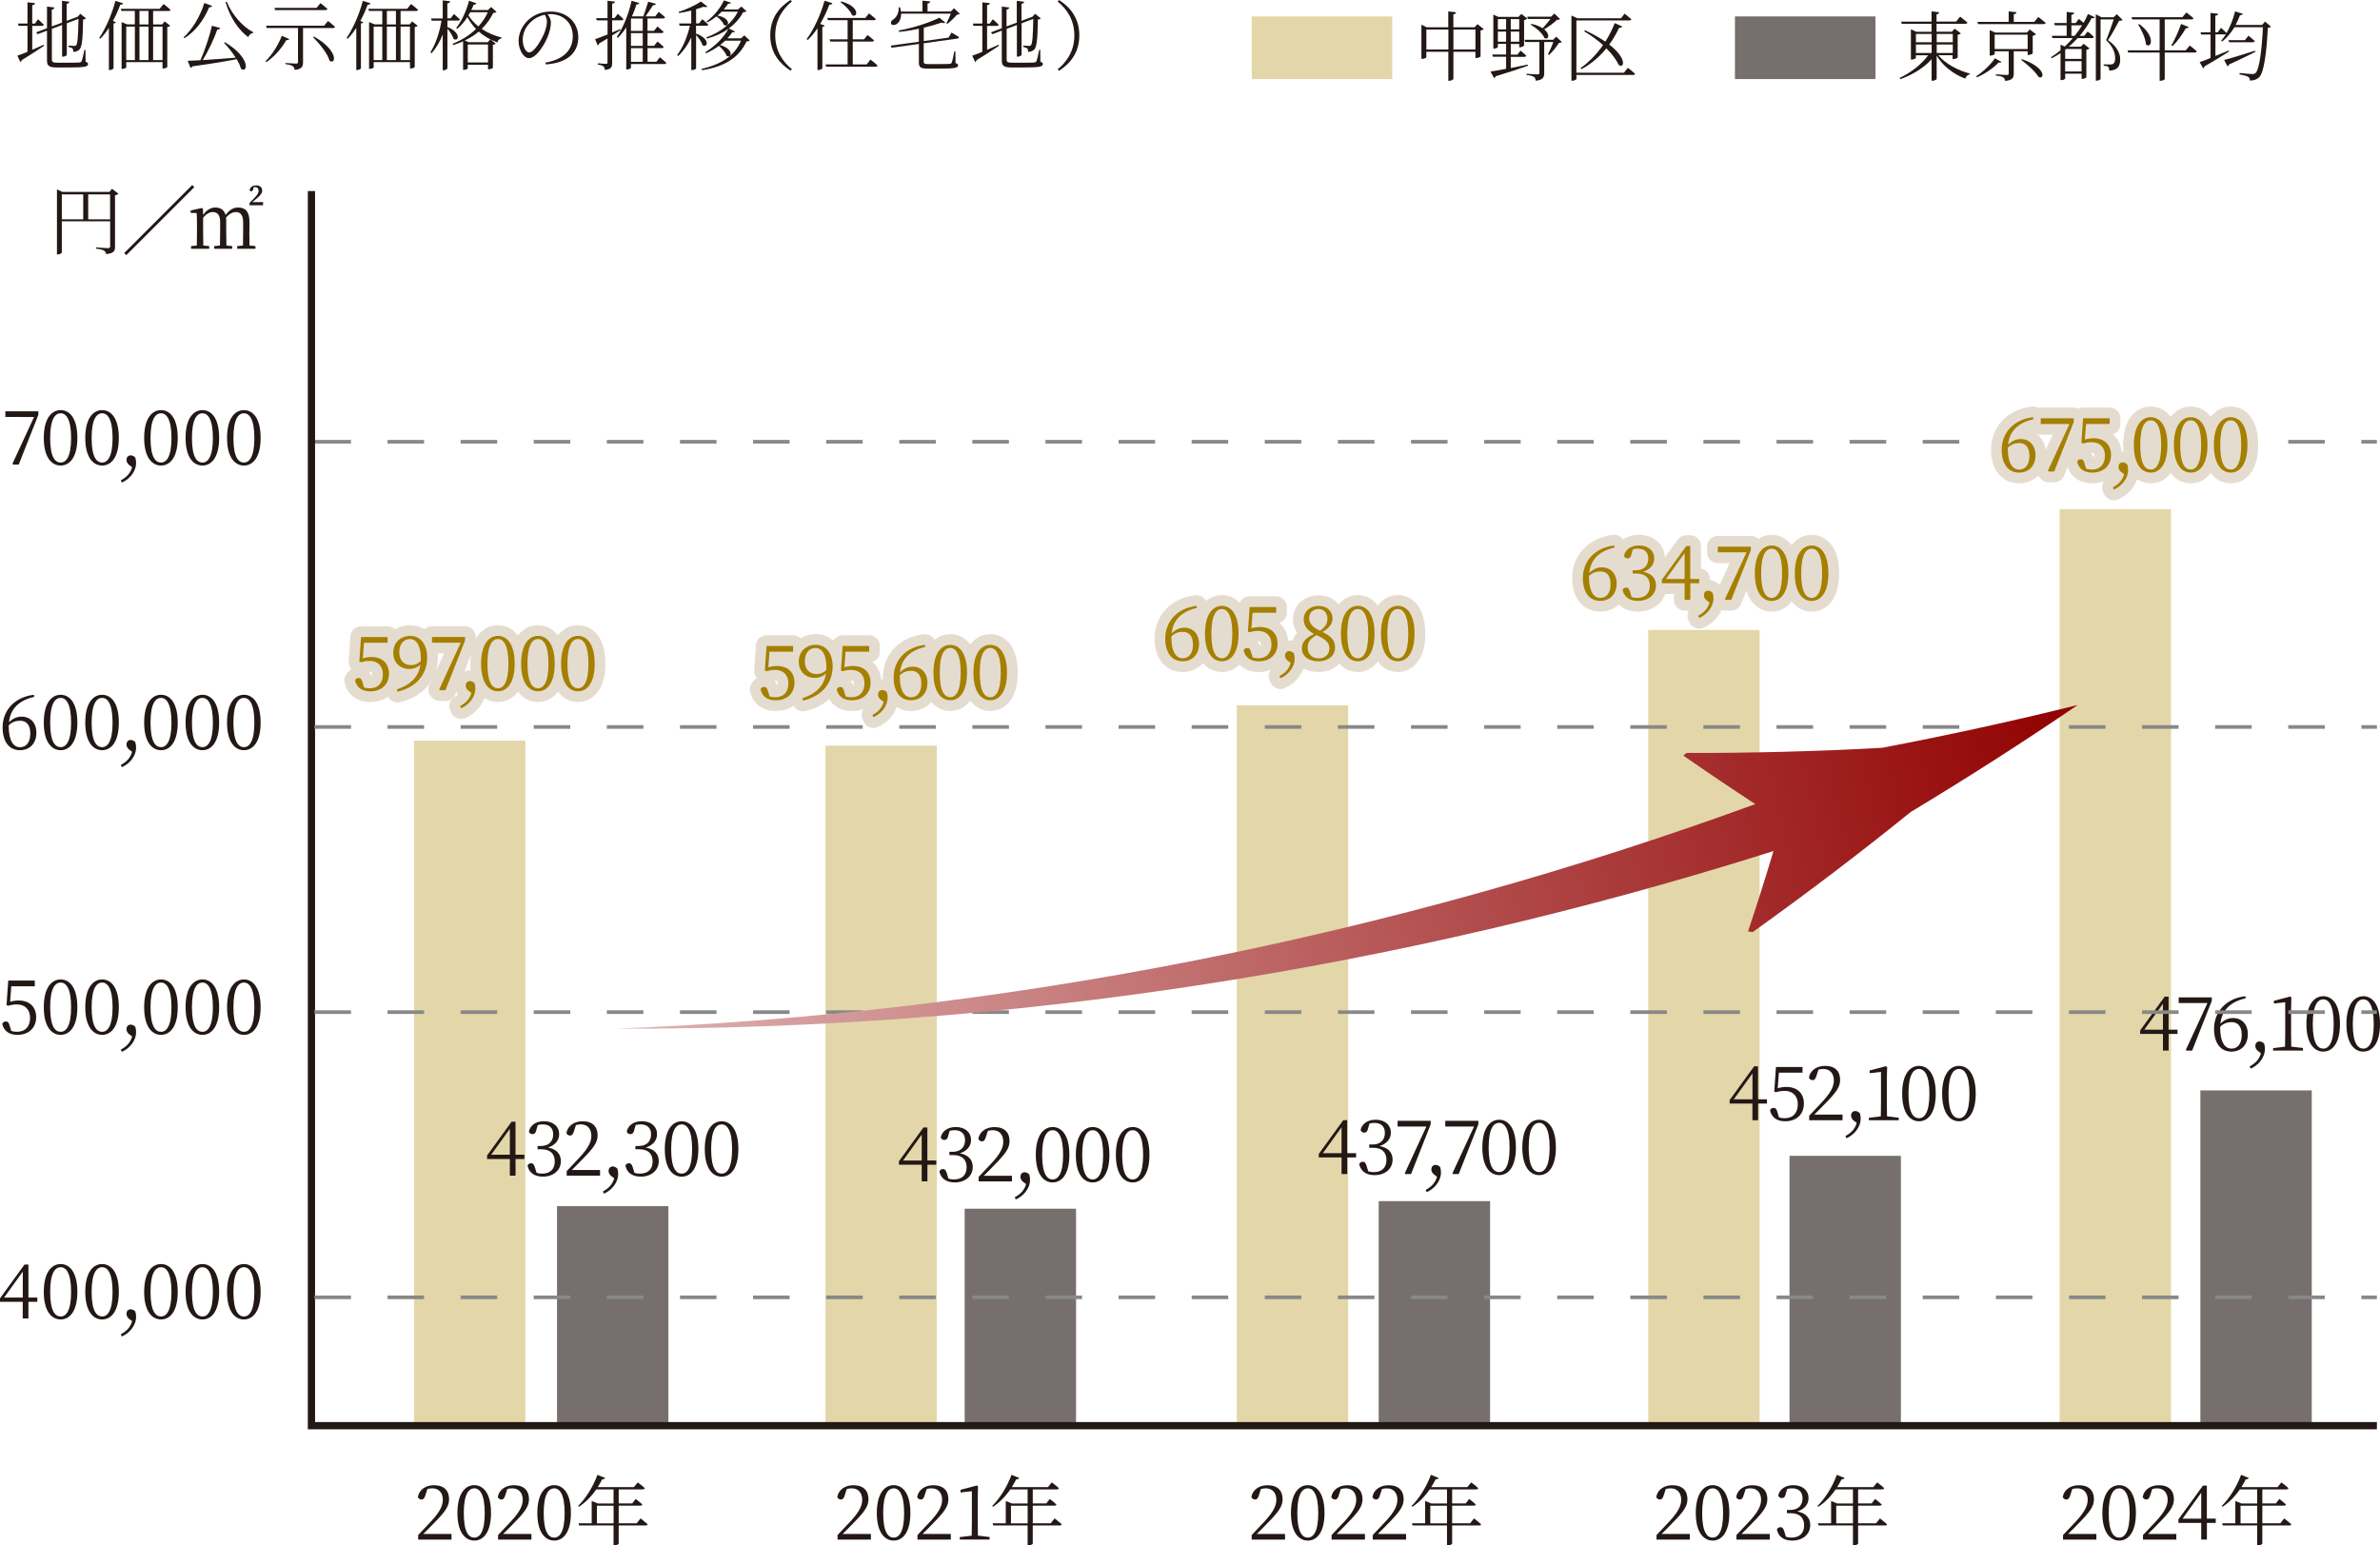 <?xml version="1.0" encoding="UTF-8"?>
<svg xmlns="http://www.w3.org/2000/svg" xmlns:xlink="http://www.w3.org/1999/xlink" viewBox="0 0 430.39 279.47">
  <defs>
    <style>
      .cls-1 {
        fill: url(#_名称未設定グラデーション_28);
      }

      .cls-1, .cls-2, .cls-3 {
        mix-blend-mode: multiply;
      }

      .cls-4 {
        fill: #231815;
      }

      .cls-2 {
        fill: #e3d7a9;
      }

      .cls-5 {
        stroke: #e5dcd0;
        stroke-linecap: round;
        stroke-linejoin: round;
        stroke-width: 3.88px;
      }

      .cls-5, .cls-6, .cls-3 {
        fill: none;
      }

      .cls-7 {
        isolation: isolate;
      }

      .cls-8 {
        fill: #766f6e;
      }

      .cls-6 {
        stroke: #231815;
        stroke-width: 1.31px;
      }

      .cls-3 {
        stroke: #888;
        stroke-dasharray: 6.61 6.61;
        stroke-miterlimit: 10;
        stroke-width: .66px;
      }

      .cls-9 {
        fill: #a47f00;
      }
    </style>
    <linearGradient id="_名称未設定グラデーション_28" data-name="名称未設定グラデーション 28" x1="-285.67" y1="1.78" x2="-57.17" y2="1.78" gradientTransform="translate(443.68 121.14) rotate(-12.49) scale(1.18 1)" gradientUnits="userSpaceOnUse">
      <stop offset="0" stop-color="#deb2b2"/>
      <stop offset="1" stop-color="#910000"/>
    </linearGradient>
  </defs>
  <g class="cls-7">
    <g id="Layer_2">
      <g id="_レイヤー_1" data-name="レイヤー_1">
        <g>
          <rect class="cls-2" x="372.46" y="92.08" width="20.14" height="165.49"/>
          <rect class="cls-8" x="397.91" y="197.2" width="20.14" height="60.37"/>
          <rect class="cls-2" x="298.06" y="113.92" width="20.14" height="143.65"/>
          <rect class="cls-8" x="323.61" y="209.03" width="20.14" height="48.54"/>
          <rect class="cls-2" x="223.66" y="127.57" width="20.14" height="129.99"/>
          <rect class="cls-2" x="226.36" y="2.97" width="25.41" height="11.33"/>
          <rect class="cls-8" x="249.32" y="217.22" width="20.14" height="40.35"/>
          <rect class="cls-2" x="149.27" y="134.85" width="20.14" height="122.71"/>
          <rect class="cls-2" x="74.87" y="133.94" width="20.14" height="123.62"/>
          <rect class="cls-8" x="100.73" y="218.13" width="20.14" height="39.44"/>
          <rect class="cls-8" x="174.45" y="218.59" width="20.14" height="38.98"/>
          <line class="cls-3" x1="56.86" y1="79.89" x2="429.83" y2="79.89"/>
          <g>
            <path class="cls-4" d="M5.84,9.01c.66-.29,1.35-.6,2.06-.92l.08.19c-.96.62-2.3,1.54-4.03,2.58-.04.16-.14.3-.26.37l-.55-1.16c.38-.12,1.04-.37,1.83-.7v-4.7h-1.61l-.1-.41h1.71V.42l1.37.15c-.04.19-.15.31-.51.36v3.34h.48l.56-.79s.67.59,1.05.98c-.04.15-.16.22-.34.22h-1.75v4.33ZM15.46,11.16c.37.12.46.23.46.42,0,.49-.59.62-3.54.62h-2.08c-1.37,0-1.8-.26-1.8-1.23v-5.43l-1.7.64-.26-.33,1.96-.74V1.19l1.35.16c-.03.18-.16.33-.49.38v3.05l1.85-.68V.15l1.33.16c-.03.19-.14.33-.48.38v3.08l1.86-.7.12-.04.48-.53,1.03.82c-.1.11-.26.18-.53.22-.04,3.6-.21,4.94-.64,5.4-.29.31-.71.44-1.13.44,0-.26-.01-.49-.16-.63-.12-.11-.41-.21-.71-.26v-.25c.31.03.81.07,1.03.07.19,0,.27-.03.36-.12.26-.29.37-1.61.42-4.77l-2.11.79v5.7c0,.12-.37.34-.7.34h-.15v-5.73l-1.85.7v5.56c0,.41.15.56,1.01.56h2.04c.96,0,1.64-.01,1.94-.04.22-.03.3-.08.38-.21.12-.25.31-1.07.52-2.08h.18l.03,2.13Z"/>
            <path class="cls-4" d="M22.28.6c-.07.15-.22.26-.53.25-.38,1.03-.82,2.02-1.33,2.94l.53.21c-.05.14-.18.22-.42.25v8.12c-.01.07-.36.29-.68.29h-.16v-7.62c-.48.74-1,1.41-1.54,1.96l-.21-.14c1.11-1.61,2.27-4.17,2.93-6.7l1.42.45ZM27.69,1.97v2.45h1.64l.45-.55,1,.79c-.1.11-.25.19-.53.23v7.23c0,.05-.34.27-.72.27h-.14v-1.15h-6.56v.94c0,.07-.26.27-.7.27h-.14V3.99l1,.42h1.39V1.97h-2.42l-.11-.38h7.03l.7-.86s.79.59,1.27,1.04c-.04.15-.16.21-.34.21h-2.82ZM22.83,10.87h1.56v-6.06h-1.56v6.06ZM26.86,1.97h-1.64v2.45h1.64V1.97ZM25.22,10.87h1.64v-6.06h-1.64v6.06ZM27.69,4.81v6.06h1.7v-6.06h-1.7Z"/>
            <path class="cls-4" d="M38.35,1.07c-.07.16-.23.27-.53.25-1.05,2.52-2.62,4.43-4.46,5.59l-.16-.15c1.49-1.37,2.95-3.64,3.75-6.22l1.41.53ZM40.68,7.64c4.74,2.83,4.12,5.7,2.9,4.8-.14-.53-.41-1.12-.78-1.74-1.98.4-4.53.82-7.98,1.29-.08.15-.23.25-.37.27l-.51-1.27c.56-.01,1.35-.04,2.31-.1.82-1.86,1.64-4.36,2.08-6.23l1.48.4c-.05.18-.21.29-.52.29-.56,1.61-1.56,3.79-2.64,5.52,1.68-.11,3.8-.26,5.97-.44-.62-.98-1.42-1.97-2.11-2.68l.16-.11ZM41,.3c.96,2.39,2.91,4.55,4.79,5.52l-.04.15c-.37.04-.7.33-.86.75-1.76-1.3-3.28-3.54-4.1-6.32l.22-.11Z"/>
            <path class="cls-4" d="M52.3,7.07c-.08.15-.19.22-.53.18-.71,1.27-2.02,2.93-3.61,3.99l-.15-.16c1.29-1.24,2.43-3.2,2.95-4.61l1.34.6ZM59.32,3.8s.79.6,1.27,1.05c-.04.15-.15.22-.36.22h-5.43v6.19c0,.72-.18,1.26-1.52,1.38-.03-.27-.12-.53-.33-.67-.23-.16-.6-.29-1.33-.37v-.21s1.61.11,1.93.11c.26,0,.34-.08.34-.29v-6.15h-5.67l-.1-.41h10.49l.7-.86ZM49.74,1.82l-.11-.4h7.62l.7-.85s.77.59,1.26,1.03c-.04.15-.18.22-.38.22h-9.08ZM56.8,6.62c4.5,2.56,3.92,5.18,2.8,4.36-.38-1.33-1.87-3.14-2.98-4.25l.18-.11Z"/>
            <path class="cls-4" d="M67.02.6c-.07.15-.22.26-.53.25-.38,1.03-.82,2.02-1.33,2.94l.53.21c-.05.14-.18.22-.42.25v8.12c-.01.07-.36.29-.68.29h-.16v-7.62c-.48.74-1,1.41-1.54,1.96l-.21-.14c1.11-1.61,2.27-4.17,2.93-6.7l1.42.45ZM72.44,1.97v2.45h1.64l.45-.55,1,.79c-.1.11-.25.19-.53.23v7.23c0,.05-.34.27-.72.27h-.14v-1.15h-6.56v.94c0,.07-.26.27-.7.27h-.14V3.99l1,.42h1.39V1.97h-2.42l-.11-.38h7.03l.7-.86s.79.59,1.27,1.04c-.04.15-.16.21-.34.21h-2.82ZM67.57,10.87h1.56v-6.06h-1.56v6.06ZM71.6,1.97h-1.64v2.45h1.64V1.97ZM69.96,10.87h1.64v-6.06h-1.64v6.06ZM72.44,4.81v6.06h1.7v-6.06h-1.7Z"/>
            <path class="cls-4" d="M80.91,4.88c2.65,1.09,1.96,2.76,1.11,2.15-.16-.57-.64-1.3-1.11-1.83v7.14c0,.14-.36.36-.67.36h-.18v-6.45c-.49,1.24-1.15,2.38-2.01,3.38l-.21-.18c1.01-1.6,1.65-3.66,2-5.71h-1.78l-.11-.4h2.11V.07l1.35.16c-.04.21-.15.33-.51.38v2.71h.59l.59-.78s.68.55,1.08.96c-.03.15-.15.22-.34.22h-1.91v1.16ZM89.79,2.16c-.1.11-.25.15-.59.18-.51,1.05-1.2,2.02-2.09,2.88.98.67,2.17,1.2,3.6,1.57l-.03.15c-.37.1-.66.31-.74.74-1.37-.52-2.46-1.18-3.36-1.97-.72.62-1.57,1.16-2.53,1.61l.71.31h3.45l.45-.52.98.77c-.1.11-.23.18-.51.22v4.16c0,.07-.34.26-.74.26h-.14v-.82h-3.66v.66c0,.08-.27.27-.71.27h-.14v-5.15c-.56.25-1.13.46-1.78.66l-.12-.22c1.68-.67,3.12-1.59,4.24-2.68-.63-.64-1.12-1.35-1.56-2.15-.53.85-1.16,1.56-1.82,2.11l-.21-.14c.93-1.15,1.83-2.98,2.32-4.92l1.34.45c-.05.15-.21.27-.51.26-.12.33-.27.64-.42.96h3.01l.59-.55.96.9ZM84.59,8.05v3.24h3.66v-3.24h-3.66ZM85.04,2.21c-.11.21-.22.4-.33.57.48.74,1.07,1.42,1.8,2,.71-.78,1.29-1.65,1.7-2.57h-3.17Z"/>
            <path class="cls-4" d="M98.62,11.33c3.35-.59,4.96-2.31,4.96-4.79s-1.8-3.99-4.06-3.99c-.16,0-.33.01-.49.03.31.44.59.92.59,1.45,0,.66-.15,1.42-.42,2.2-.57,1.64-2.16,4.29-3.55,4.29-.92,0-1.87-1.45-1.87-3.13,0-1.38.66-2.8,1.82-3.84,1.12-1,2.53-1.46,3.99-1.46,2.82,0,4.99,1.85,4.99,4.68,0,2.27-1.42,4.59-5.89,4.88l-.05-.31ZM98.52,2.67c-.96.19-1.89.67-2.58,1.35-.88.85-1.41,1.96-1.41,3.16,0,1.31.6,2.31,1.16,2.31.9,0,2.16-2.16,2.72-3.46.26-.66.49-1.49.49-2.11,0-.49-.15-.85-.38-1.26Z"/>
            <path class="cls-4" d="M112.24,5.44c-.44.27-.94.6-1.54.97v4.94c0,.74-.14,1.18-1.31,1.3-.04-.27-.1-.52-.27-.64-.16-.16-.48-.26-1.01-.33v-.23s1.19.1,1.45.1c.23,0,.3-.07.3-.27v-4.32c-.46.27-.96.57-1.5.89-.03.16-.14.31-.26.37l-.49-1.13c.44-.14,1.26-.45,2.26-.86v-2.54h-1.96l-.1-.41h2.05V.14l1.35.15c-.03.19-.16.33-.51.37v2.6h.45l.56-.75s.66.55,1.04.94c-.04.15-.18.22-.37.22h-1.68v2.2l1.48-.6.07.18ZM119.32,10.35s.75.6,1.18,1.01c-.04.15-.18.22-.36.22h-6.04v.67c0,.08-.29.31-.71.31h-.14v-7.63c-.46.72-.96,1.37-1.5,1.9l-.21-.14c1.09-1.57,2.12-4.03,2.67-6.55l1.39.4c-.05.15-.21.27-.51.27-.23.75-.49,1.46-.81,2.15h2.06c.27-.74.63-1.86.88-2.65l1.39.38c-.05.18-.23.27-.53.26-.36.6-.93,1.41-1.35,2.01h1.76l.63-.82s.72.57,1.15.98c-.03.15-.15.22-.34.22h-2.84v2.24h1.18l.62-.79s.68.56,1.11.97c-.03.15-.16.22-.36.22h-2.54v2.31h1.18l.62-.79s.68.56,1.12.98c-.04.15-.16.22-.36.22h-2.56v2.47h1.61l.62-.83ZM114.1,3.39v2.2h2.13v-2.24h-2.12v.04ZM116.23,5.99h-2.13v2.31h2.13v-2.31ZM114.1,11.18h2.13v-2.47h-2.13v2.47Z"/>
            <path class="cls-4" d="M125.88,6.08c2.71.97,2.01,2.69,1.16,2.09-.16-.57-.68-1.33-1.16-1.82v6.02c0,.07-.31.3-.75.3h-.12v-5.89c-.59,1.27-1.38,2.41-2.38,3.36l-.18-.19c1.11-1.44,1.86-3.38,2.31-5.29h-1.86l-.1-.41h2.2V1.91c-.72.19-1.48.34-2.19.45l-.08-.21c1.42-.44,3.17-1.29,4.03-1.87l1.15.9c-.12.14-.36.14-.68.04-.38.15-.85.3-1.35.45v2.57h.53l.59-.77s.67.56,1.08.96c-.03.15-.16.22-.36.22h-1.85v1.42ZM135.57,7.33c-.11.12-.26.15-.57.16-1.33,2.82-3.75,4.53-8.04,5.21l-.08-.25c3.66-.83,6.03-2.46,7.12-5.09h-2.86c-.29.27-.6.53-.93.78,2.67.78,2.04,2.5,1.18,1.94-.19-.57-.82-1.31-1.38-1.79-.72.53-1.52,1-2.34,1.35l-.12-.21c1.72-1.01,3.35-2.68,4.17-4.21-1.07.75-2.35,1.35-3.88,1.76l-.11-.22c2.65-.96,4.69-2.61,5.71-4.65h-2.93c-.23.25-.49.48-.75.7,2.58.51,2.06,2.24,1.18,1.72-.21-.53-.82-1.19-1.37-1.56-.52.42-1.08.79-1.65,1.09l-.14-.19c1.24-.88,2.52-2.43,3.13-3.8l1.3.42c-.07.15-.18.21-.51.15-.23.36-.51.71-.82,1.07h2.58l.6-.53.94.86c-.11.12-.26.15-.59.16-.63,1.12-1.49,2.12-2.62,2.94l1.13.56c-.07.14-.22.16-.48.1-.25.38-.55.77-.9,1.13h2.47l.59-.53.96.9Z"/>
            <path class="cls-4" d="M142.97,0l.23.27c-1.59,1.29-3.01,3.25-3.01,6.12s1.42,4.84,3.01,6.12l-.23.27c-1.85-1.18-3.68-3.1-3.68-6.4s1.83-5.22,3.68-6.4Z"/>
            <path class="cls-4" d="M150.52.59c-.07.16-.25.27-.55.26-.45,1.24-1.03,2.42-1.65,3.47l.81.3c-.05.12-.18.22-.42.25v7.49c-.01.07-.37.3-.72.3h-.16v-7.55c-.55.81-1.13,1.52-1.75,2.11l-.21-.14c1.23-1.65,2.5-4.29,3.24-6.95l1.42.45ZM157.41,10.77s.81.62,1.29,1.07c-.04.15-.16.22-.36.22h-8.94l-.11-.41h3.99v-4.13h-3.14l-.11-.4h3.25v-3.47h-3.57l-.11-.4h6.88l.67-.83s.75.59,1.23,1.01c-.04.15-.18.22-.37.22h-3.8v3.47h2.04l.63-.79s.74.56,1.18.97c-.03.15-.16.22-.36.22h-3.49v4.13h2.52l.68-.88ZM152.13.26c3.46.92,2.98,3.05,1.96,2.49-.31-.81-1.31-1.8-2.11-2.37l.15-.12Z"/>
            <path class="cls-4" d="M172.08,5.89s.83.49,1.35.82c-.01.15-.15.26-.33.27l-6.06.85v3.34c0,.31.11.42.88.42h1.97c.9,0,1.56-.01,1.85-.04.22-.03.29-.08.36-.22.12-.26.29-1.07.48-2.05h.19l.03,2.13c.34.11.45.21.45.41,0,.44-.53.59-3.38.59h-2.02c-1.34,0-1.68-.23-1.68-1.07v-3.39l-4.94.68-.14-.38,5.07-.7v-2.35c-1.16.25-2.39.45-3.57.57l-.05-.26c2.62-.46,5.76-1.49,7.33-2.32l1.08.9c-.11.11-.37.11-.7,0-.88.31-1.98.63-3.2.92v2.42l4.48-.63.55-.92ZM162.96,2.47c.01.94-.37,1.57-.77,1.85-.36.26-.86.3-1.03-.01-.14-.29.04-.56.31-.75.6-.34,1.12-1.23,1.05-2.24h.23c.08.26.14.52.16.77h3.9V.12l1.41.14c-.03.19-.16.33-.49.38v1.44h4.2l.59-.59,1.05,1.01c-.1.1-.26.14-.52.15-.41.51-1.16,1.24-1.74,1.67l-.16-.11c.25-.45.57-1.18.79-1.74h-9Z"/>
            <path class="cls-4" d="M178.51,9.01c.66-.29,1.35-.6,2.06-.92l.08.19c-.96.62-2.3,1.54-4.03,2.58-.04.16-.14.3-.26.37l-.55-1.16c.38-.12,1.04-.37,1.83-.7v-4.7h-1.61l-.1-.41h1.71V.42l1.37.15c-.04.19-.15.31-.51.36v3.34h.48l.56-.79s.67.59,1.05.98c-.04.15-.16.22-.34.22h-1.75v4.33ZM188.12,11.16c.37.12.46.23.46.42,0,.49-.59.62-3.54.62h-2.08c-1.37,0-1.8-.26-1.8-1.23v-5.43l-1.7.64-.26-.33,1.96-.74V1.19l1.35.16c-.03.18-.16.33-.49.38v3.05l1.85-.68V.15l1.33.16c-.03.19-.14.33-.48.38v3.08l1.86-.7.12-.04.48-.53,1.03.82c-.1.11-.26.18-.53.22-.04,3.6-.21,4.94-.64,5.4-.29.31-.71.44-1.13.44,0-.26-.01-.49-.16-.63-.12-.11-.41-.21-.71-.26v-.25c.31.03.81.07,1.03.07.19,0,.27-.03.36-.12.26-.29.37-1.61.42-4.77l-2.11.79v5.7c0,.12-.37.34-.7.34h-.15v-5.73l-1.85.7v5.56c0,.41.15.56,1.01.56h2.04c.96,0,1.64-.01,1.94-.04.22-.03.3-.08.38-.21.12-.25.31-1.07.52-2.08h.18l.03,2.13Z"/>
            <path class="cls-4" d="M191.5,0c1.85,1.18,3.68,3.1,3.68,6.4s-1.83,5.22-3.68,6.4l-.23-.27c1.59-1.29,3.01-3.25,3.01-6.12s-1.42-4.84-3.01-6.12l.23-.27Z"/>
          </g>
          <polyline class="cls-6" points="56.32 34.55 56.32 257.83 429.83 257.83"/>
          <g>
            <path class="cls-4" d="M81.65,277.4v1.03h-6.03v-.82c.85-.88,1.7-1.79,2.35-2.49,1.5-1.63,2.11-2.75,2.11-3.9,0-1.23-.71-2.06-1.89-2.06-.26,0-.57.03-.9.12l-.34,1.05c-.16.59-.37.85-.72.85-.3,0-.51-.16-.66-.42.23-1.44,1.5-2.16,2.93-2.16,1.85,0,2.71,1.03,2.71,2.53,0,1.26-.66,2.24-2.84,4.43-.38.41-1.08,1.11-1.83,1.85h5.13Z"/>
            <path class="cls-4" d="M88.79,273.62c0,3.65-1.48,4.99-3.02,4.99s-3.05-1.34-3.05-4.99,1.49-5.03,3.05-5.03,3.02,1.37,3.02,5.03ZM85.77,278.07c.96,0,1.89-.98,1.89-4.44s-.93-4.47-1.89-4.47-1.9.96-1.9,4.47.92,4.44,1.9,4.44Z"/>
            <path class="cls-4" d="M96.1,277.4v1.03h-6.03v-.82c.85-.88,1.7-1.79,2.35-2.49,1.5-1.63,2.11-2.75,2.11-3.9,0-1.23-.71-2.06-1.89-2.06-.26,0-.57.03-.9.12l-.34,1.05c-.16.59-.37.85-.72.85-.3,0-.51-.16-.66-.42.23-1.44,1.5-2.16,2.93-2.16,1.85,0,2.71,1.03,2.71,2.53,0,1.26-.66,2.24-2.84,4.43-.38.41-1.08,1.11-1.83,1.85h5.13Z"/>
            <path class="cls-4" d="M103.24,273.62c0,3.65-1.48,4.99-3.02,4.99s-3.05-1.34-3.05-4.99,1.49-5.03,3.05-5.03,3.02,1.37,3.02,5.03ZM100.22,278.07c.96,0,1.89-.98,1.89-4.44s-.93-4.47-1.89-4.47-1.9.96-1.9,4.47.92,4.44,1.9,4.44Z"/>
            <path class="cls-4" d="M115.85,274.61s.79.62,1.27,1.05c-.03.15-.15.22-.36.22h-4.88v3.29c0,.07-.3.3-.78.3h-.15v-3.6h-6.22l-.11-.38h2.38v-4.05l1.09.46h2.86v-2.54h-3.13c-.92,1.33-2,2.39-3.13,3.14l-.15-.15c1.29-1.26,2.67-3.36,3.5-5.63l1.39.57c-.07.15-.23.27-.53.23-.25.49-.52.97-.81,1.42h6.54l.7-.85s.77.57,1.27,1.04c-.04.15-.18.22-.37.22h-4.35v2.54h2.45l.63-.81s.75.57,1.2,1c-.03.14-.18.21-.36.21h-3.92v3.19h3.25l.71-.89ZM110.96,275.5v-3.19h-3.02v3.19h3.02Z"/>
          </g>
          <g>
            <path class="cls-4" d="M157.49,277.4v1.03h-6.03v-.82c.85-.88,1.7-1.79,2.35-2.49,1.5-1.63,2.11-2.75,2.11-3.9,0-1.23-.71-2.06-1.89-2.06-.26,0-.57.03-.9.12l-.34,1.05c-.16.59-.37.85-.72.85-.3,0-.51-.16-.66-.42.23-1.44,1.5-2.16,2.93-2.16,1.85,0,2.71,1.03,2.71,2.53,0,1.26-.66,2.24-2.84,4.43-.38.41-1.08,1.11-1.83,1.85h5.13Z"/>
            <path class="cls-4" d="M164.63,273.62c0,3.65-1.48,4.99-3.02,4.99s-3.05-1.34-3.05-4.99,1.49-5.03,3.05-5.03,3.02,1.37,3.02,5.03ZM161.61,278.07c.96,0,1.89-.98,1.89-4.44s-.93-4.47-1.89-4.47-1.9.96-1.9,4.47.92,4.44,1.9,4.44Z"/>
            <path class="cls-4" d="M171.94,277.4v1.03h-6.03v-.82c.85-.88,1.7-1.79,2.35-2.49,1.5-1.63,2.11-2.75,2.11-3.9,0-1.23-.71-2.06-1.89-2.06-.26,0-.57.03-.9.12l-.34,1.05c-.16.59-.37.85-.72.85-.3,0-.51-.16-.66-.42.23-1.44,1.5-2.16,2.93-2.16,1.85,0,2.71,1.03,2.71,2.53,0,1.26-.66,2.24-2.84,4.43-.38.41-1.08,1.11-1.83,1.85h5.13Z"/>
            <path class="cls-4" d="M178.96,277.98v.44h-5.4v-.44l2.16-.26c.01-.82.03-1.63.03-2.43v-5.61l-2.05.23v-.49l2.95-.77.21.16-.05,2.12v4.35c0,.81.01,1.61.03,2.43l2.13.26Z"/>
            <path class="cls-4" d="M190.73,274.61s.79.62,1.27,1.05c-.03.15-.15.22-.36.22h-4.88v3.29c0,.07-.3.3-.78.3h-.15v-3.6h-6.22l-.11-.38h2.38v-4.05l1.09.46h2.86v-2.54h-3.13c-.92,1.33-2,2.39-3.13,3.14l-.15-.15c1.29-1.26,2.67-3.36,3.5-5.63l1.39.57c-.07.15-.23.27-.53.23-.25.49-.52.97-.81,1.42h6.54l.7-.85s.77.57,1.27,1.04c-.04.15-.18.22-.37.22h-4.35v2.54h2.45l.63-.81s.75.57,1.2,1c-.03.14-.18.21-.36.21h-3.92v3.19h3.25l.71-.89ZM185.84,275.5v-3.19h-3.02v3.19h3.02Z"/>
          </g>
          <g>
            <path class="cls-4" d="M305.59,277.4v1.03h-6.03v-.82c.85-.88,1.7-1.79,2.35-2.49,1.5-1.63,2.11-2.75,2.11-3.9,0-1.23-.71-2.06-1.89-2.06-.26,0-.57.03-.9.12l-.34,1.05c-.16.59-.37.85-.72.85-.3,0-.51-.16-.66-.42.23-1.44,1.5-2.16,2.93-2.16,1.85,0,2.71,1.03,2.71,2.53,0,1.26-.66,2.24-2.84,4.43-.38.41-1.08,1.11-1.83,1.85h5.13Z"/>
            <path class="cls-4" d="M312.73,273.62c0,3.65-1.48,4.99-3.02,4.99s-3.05-1.34-3.05-4.99,1.49-5.03,3.05-5.03,3.02,1.37,3.02,5.03ZM309.71,278.07c.96,0,1.89-.98,1.89-4.44s-.93-4.47-1.89-4.47-1.9.96-1.9,4.47.92,4.44,1.9,4.44Z"/>
            <path class="cls-4" d="M320.04,277.4v1.03h-6.03v-.82c.85-.88,1.7-1.79,2.35-2.49,1.5-1.63,2.11-2.75,2.11-3.9,0-1.23-.71-2.06-1.89-2.06-.26,0-.57.03-.9.12l-.34,1.05c-.16.59-.37.85-.72.85-.3,0-.51-.16-.66-.42.23-1.44,1.5-2.16,2.93-2.16,1.85,0,2.71,1.03,2.71,2.53,0,1.26-.66,2.24-2.84,4.43-.38.41-1.08,1.11-1.83,1.85h5.13Z"/>
            <path class="cls-4" d="M322.95,270.11c-.14.56-.3.81-.74.81-.29,0-.52-.12-.64-.48.3-1.26,1.44-1.85,2.73-1.85,1.68,0,2.75.96,2.75,2.34,0,1.12-.74,2.01-2.04,2.42,1.57.27,2.35,1.19,2.35,2.46,0,1.63-1.33,2.8-3.25,2.8-1.41,0-2.49-.6-2.79-2,.14-.27.36-.42.64-.42.41,0,.56.27.74.88l.26.85c.34.11.67.15.98.15,1.52,0,2.31-.85,2.31-2.21s-.79-2.2-2.41-2.2h-.7v-.59h.59c1.37,0,2.24-.77,2.24-2.11,0-1.13-.68-1.8-1.89-1.8-.27,0-.56.03-.89.11l-.26.85Z"/>
            <path class="cls-4" d="M339.98,274.61s.79.62,1.27,1.05c-.03.15-.15.22-.36.22h-4.88v3.29c0,.07-.3.3-.78.3h-.15v-3.6h-6.22l-.11-.38h2.38v-4.05l1.09.46h2.86v-2.54h-3.13c-.92,1.33-2,2.39-3.13,3.14l-.15-.15c1.29-1.26,2.67-3.36,3.5-5.63l1.39.57c-.07.15-.23.27-.53.23-.25.49-.52.97-.81,1.42h6.54l.7-.85s.77.57,1.27,1.04c-.04.15-.18.22-.37.22h-4.35v2.54h2.45l.63-.81s.75.57,1.2,1c-.03.14-.18.21-.36.21h-3.92v3.19h3.25l.71-.89ZM335.08,275.5v-3.19h-3.02v3.19h3.02Z"/>
          </g>
          <g>
            <path class="cls-4" d="M232.38,277.4v1.03h-6.03v-.82c.85-.88,1.7-1.79,2.35-2.49,1.5-1.63,2.11-2.75,2.11-3.9,0-1.23-.71-2.06-1.89-2.06-.26,0-.57.03-.9.12l-.34,1.05c-.16.59-.37.85-.72.85-.3,0-.51-.16-.66-.42.23-1.44,1.5-2.16,2.93-2.16,1.85,0,2.71,1.03,2.71,2.53,0,1.26-.66,2.24-2.84,4.43-.38.41-1.08,1.11-1.83,1.85h5.13Z"/>
            <path class="cls-4" d="M239.52,273.62c0,3.65-1.48,4.99-3.02,4.99s-3.05-1.34-3.05-4.99,1.49-5.03,3.05-5.03,3.02,1.37,3.02,5.03ZM236.5,278.07c.96,0,1.89-.98,1.89-4.44s-.93-4.47-1.89-4.47-1.9.96-1.9,4.47.92,4.44,1.9,4.44Z"/>
            <path class="cls-4" d="M246.83,277.4v1.03h-6.03v-.82c.85-.88,1.7-1.79,2.35-2.49,1.5-1.63,2.11-2.75,2.11-3.9,0-1.23-.71-2.06-1.89-2.06-.26,0-.57.03-.9.12l-.34,1.05c-.16.59-.37.85-.72.85-.3,0-.51-.16-.66-.42.23-1.44,1.5-2.16,2.93-2.16,1.85,0,2.71,1.03,2.71,2.53,0,1.26-.66,2.24-2.84,4.43-.38.41-1.08,1.11-1.83,1.85h5.13Z"/>
            <path class="cls-4" d="M254.27,277.4v1.03h-6.03v-.82c.85-.88,1.7-1.79,2.35-2.49,1.5-1.63,2.11-2.75,2.11-3.9,0-1.23-.71-2.06-1.89-2.06-.26,0-.57.03-.9.12l-.34,1.05c-.16.59-.37.85-.72.85-.3,0-.51-.16-.66-.42.23-1.44,1.5-2.16,2.93-2.16,1.85,0,2.71,1.03,2.71,2.53,0,1.26-.66,2.24-2.84,4.43-.38.41-1.08,1.11-1.83,1.85h5.13Z"/>
            <path class="cls-4" d="M266.57,274.61s.79.62,1.27,1.05c-.03.15-.15.22-.36.22h-4.88v3.29c0,.07-.3.3-.78.3h-.15v-3.6h-6.22l-.11-.38h2.38v-4.05l1.09.46h2.86v-2.54h-3.13c-.92,1.33-2,2.39-3.13,3.14l-.15-.15c1.29-1.26,2.67-3.36,3.5-5.63l1.39.57c-.07.15-.23.27-.53.23-.25.49-.52.97-.81,1.42h6.54l.7-.85s.77.57,1.27,1.04c-.04.15-.18.22-.37.22h-4.35v2.54h2.45l.63-.81s.75.57,1.2,1c-.03.14-.18.21-.36.21h-3.92v3.19h3.25l.71-.89ZM261.67,275.5v-3.19h-3.02v3.19h3.02Z"/>
          </g>
          <g>
            <path class="cls-4" d="M379.1,277.4v1.03h-6.03v-.82c.85-.88,1.7-1.79,2.35-2.49,1.5-1.63,2.11-2.75,2.11-3.9,0-1.23-.71-2.06-1.89-2.06-.26,0-.57.03-.9.12l-.34,1.05c-.16.59-.37.85-.72.85-.3,0-.51-.16-.66-.42.23-1.44,1.5-2.16,2.93-2.16,1.85,0,2.71,1.03,2.71,2.53,0,1.26-.66,2.24-2.84,4.43-.38.41-1.08,1.11-1.83,1.85h5.13Z"/>
            <path class="cls-4" d="M386.25,273.62c0,3.65-1.48,4.99-3.02,4.99s-3.05-1.34-3.05-4.99,1.49-5.03,3.05-5.03,3.02,1.37,3.02,5.03ZM383.23,278.07c.96,0,1.89-.98,1.89-4.44s-.93-4.47-1.89-4.47-1.9.96-1.9,4.47.92,4.44,1.9,4.44Z"/>
            <path class="cls-4" d="M393.56,277.4v1.03h-6.03v-.82c.85-.88,1.7-1.79,2.35-2.49,1.5-1.63,2.11-2.75,2.11-3.9,0-1.23-.71-2.06-1.89-2.06-.26,0-.57.03-.9.12l-.34,1.05c-.16.59-.37.85-.72.85-.3,0-.51-.16-.66-.42.23-1.44,1.5-2.16,2.93-2.16,1.85,0,2.71,1.03,2.71,2.53,0,1.26-.66,2.24-2.84,4.43-.38.41-1.08,1.11-1.83,1.85h5.13Z"/>
            <path class="cls-4" d="M400.7,275.41h-1.61v3.01h-1.03v-3.01h-4.12v-.63l4.43-6.11h.71v5.97h1.61v.77ZM398.06,274.65v-4.69l-3.38,4.69h3.38Z"/>
            <path class="cls-4" d="M413.08,274.61s.79.62,1.27,1.05c-.03.15-.15.22-.36.22h-4.88v3.29c0,.07-.3.3-.78.3h-.15v-3.6h-6.22l-.11-.38h2.38v-4.05l1.09.46h2.86v-2.54h-3.13c-.92,1.33-2,2.39-3.13,3.14l-.15-.15c1.29-1.26,2.67-3.36,3.5-5.63l1.39.57c-.07.15-.23.27-.53.23-.25.49-.52.97-.81,1.42h6.54l.7-.85s.77.57,1.27,1.04c-.04.15-.18.22-.37.22h-4.35v2.54h2.45l.63-.81s.75.57,1.2,1c-.03.14-.18.21-.36.21h-3.92v3.19h3.25l.71-.89ZM408.19,275.5v-3.19h-3.02v3.19h3.02Z"/>
          </g>
          <g>
            <g>
              <path class="cls-5" d="M65.63,119.05c.51-.15.98-.23,1.54-.23,1.89,0,3.17,1.08,3.17,3.01s-1.34,3.2-3.4,3.2c-1.45,0-2.42-.66-2.73-1.97.11-.3.34-.45.64-.45.38,0,.55.19.72.83l.27.89c.34.1.66.15,1.01.15,1.54,0,2.39-.98,2.39-2.52s-.94-2.43-2.39-2.43c-.51,0-1.01.07-1.49.23l-.38-.08.31-4.47h4.8v1.03h-4.27l-.21,2.82Z"/>
              <path class="cls-5" d="M71.77,124.67c2.68-.9,3.95-2.39,4.27-4.51-.53.55-1.23.82-2.05.82-1.61,0-2.88-1.12-2.87-2.94,0-1.8,1.27-3.04,3.08-3.04s3.04,1.49,3.04,3.88c0,2.82-1.6,5.28-5.35,6.22l-.11-.44ZM76.09,119.54c.01-.15.01-.3.01-.46,0-2.39-.82-3.51-1.97-3.51-1.04,0-1.93.81-1.93,2.37s.92,2.34,2.12,2.34c.7,0,1.26-.23,1.76-.72Z"/>
              <path class="cls-5" d="M84.1,115.2v.63l-3.55,9h-1l-.14-.14,3.91-8.46h-5.2v-1.03h5.97Z"/>
              <path class="cls-5" d="M84.71,124.92c-.34-.29-.49-.62-.49-.93,0-.44.26-.82.77-.82.26,0,.51.1.82.38.1.34.15.62.15.97,0,1.64-1.26,3.01-2.58,3.57l-.18-.4c1.01-.55,1.74-1.26,2.04-2.38l-.52-.4Z"/>
              <path class="cls-5" d="M93.07,120.03c0,3.65-1.48,4.99-3.02,4.99s-3.05-1.34-3.05-4.99,1.49-5.03,3.05-5.03,3.02,1.37,3.02,5.03ZM90.05,124.47c.96,0,1.89-.98,1.89-4.44s-.93-4.47-1.89-4.47-1.9.96-1.9,4.47.92,4.44,1.9,4.44Z"/>
              <path class="cls-5" d="M100.31,120.03c0,3.65-1.48,4.99-3.02,4.99s-3.05-1.34-3.05-4.99,1.49-5.03,3.05-5.03,3.02,1.37,3.02,5.03ZM97.29,124.47c.96,0,1.89-.98,1.89-4.44s-.93-4.47-1.89-4.47-1.9.96-1.9,4.47.92,4.44,1.9,4.44Z"/>
              <path class="cls-5" d="M107.54,120.03c0,3.65-1.48,4.99-3.02,4.99s-3.05-1.34-3.05-4.99,1.49-5.03,3.05-5.03,3.02,1.37,3.02,5.03ZM104.52,124.47c.96,0,1.89-.98,1.89-4.44s-.93-4.47-1.89-4.47-1.9.96-1.9,4.47.92,4.44,1.9,4.44Z"/>
            </g>
            <g>
              <path class="cls-9" d="M65.63,119.05c.51-.15.98-.23,1.54-.23,1.89,0,3.17,1.08,3.17,3.01s-1.34,3.2-3.4,3.2c-1.45,0-2.42-.66-2.73-1.97.11-.3.34-.45.64-.45.38,0,.55.19.72.83l.27.89c.34.1.66.15,1.01.15,1.54,0,2.39-.98,2.39-2.52s-.94-2.43-2.39-2.43c-.51,0-1.01.07-1.49.23l-.38-.08.31-4.47h4.8v1.03h-4.27l-.21,2.82Z"/>
              <path class="cls-9" d="M71.77,124.67c2.68-.9,3.95-2.39,4.27-4.51-.53.55-1.23.82-2.05.82-1.61,0-2.88-1.12-2.87-2.94,0-1.8,1.27-3.04,3.08-3.04s3.04,1.49,3.04,3.88c0,2.82-1.6,5.28-5.35,6.22l-.11-.44ZM76.09,119.54c.01-.15.01-.3.01-.46,0-2.39-.82-3.51-1.97-3.51-1.04,0-1.93.81-1.93,2.37s.92,2.34,2.12,2.34c.7,0,1.26-.23,1.76-.72Z"/>
              <path class="cls-9" d="M84.1,115.2v.63l-3.55,9h-1l-.14-.14,3.91-8.46h-5.2v-1.03h5.97Z"/>
              <path class="cls-9" d="M84.71,124.92c-.34-.29-.49-.62-.49-.93,0-.44.26-.82.77-.82.26,0,.51.1.82.38.1.34.15.62.15.97,0,1.64-1.26,3.01-2.58,3.57l-.18-.4c1.01-.55,1.74-1.26,2.04-2.38l-.52-.4Z"/>
              <path class="cls-9" d="M93.07,120.03c0,3.65-1.48,4.99-3.02,4.99s-3.05-1.34-3.05-4.99,1.49-5.03,3.05-5.03,3.02,1.37,3.02,5.03ZM90.05,124.47c.96,0,1.89-.98,1.89-4.44s-.93-4.47-1.89-4.47-1.9.96-1.9,4.47.92,4.44,1.9,4.44Z"/>
              <path class="cls-9" d="M100.31,120.03c0,3.65-1.48,4.99-3.02,4.99s-3.05-1.34-3.05-4.99,1.49-5.03,3.05-5.03,3.02,1.37,3.02,5.03ZM97.29,124.47c.96,0,1.89-.98,1.89-4.44s-.93-4.47-1.89-4.47-1.9.96-1.9,4.47.92,4.44,1.9,4.44Z"/>
              <path class="cls-9" d="M107.54,120.03c0,3.65-1.48,4.99-3.02,4.99s-3.05-1.34-3.05-4.99,1.49-5.03,3.05-5.03,3.02,1.37,3.02,5.03ZM104.52,124.47c.96,0,1.89-.98,1.89-4.44s-.93-4.47-1.89-4.47-1.9.96-1.9,4.47.92,4.44,1.9,4.44Z"/>
            </g>
          </g>
          <g>
            <path class="cls-4" d="M94.84,209.6h-1.61v3.01h-1.03v-3.01h-4.12v-.63l4.43-6.11h.71v5.97h1.61v.77ZM92.2,208.83v-4.69l-3.38,4.69h3.38Z"/>
            <path class="cls-4" d="M97.02,204.29c-.14.56-.3.81-.74.81-.29,0-.52-.12-.64-.48.3-1.26,1.44-1.85,2.73-1.85,1.68,0,2.75.96,2.75,2.34,0,1.12-.74,2.01-2.04,2.42,1.57.27,2.35,1.19,2.35,2.46,0,1.63-1.33,2.8-3.25,2.8-1.41,0-2.49-.6-2.79-2,.14-.27.36-.42.64-.42.41,0,.56.27.74.88l.26.85c.34.11.67.15.98.15,1.52,0,2.31-.85,2.31-2.21s-.79-2.2-2.41-2.2h-.7v-.59h.59c1.37,0,2.24-.77,2.24-2.11,0-1.13-.68-1.8-1.89-1.8-.27,0-.56.03-.89.11l-.26.85Z"/>
            <path class="cls-4" d="M108.51,211.58v1.03h-6.03v-.82c.85-.88,1.7-1.79,2.35-2.49,1.5-1.63,2.11-2.75,2.11-3.9,0-1.23-.71-2.06-1.89-2.06-.26,0-.57.03-.9.12l-.34,1.05c-.16.59-.37.85-.72.85-.3,0-.51-.16-.66-.42.23-1.44,1.5-2.16,2.93-2.16,1.85,0,2.71,1.03,2.71,2.53,0,1.26-.66,2.24-2.84,4.43-.38.41-1.08,1.11-1.83,1.85h5.13Z"/>
            <path class="cls-4" d="M110.54,212.7c-.34-.29-.49-.62-.49-.93,0-.44.26-.82.77-.82.26,0,.51.1.82.38.1.34.15.62.15.97,0,1.64-1.26,3.01-2.58,3.57l-.18-.4c1.01-.55,1.74-1.26,2.04-2.38l-.52-.4Z"/>
            <path class="cls-4" d="M114.72,204.29c-.14.56-.3.81-.74.81-.29,0-.52-.12-.64-.48.3-1.26,1.44-1.85,2.73-1.85,1.68,0,2.75.96,2.75,2.34,0,1.12-.74,2.01-2.04,2.42,1.57.27,2.35,1.19,2.35,2.46,0,1.63-1.33,2.8-3.25,2.8-1.41,0-2.49-.6-2.79-2,.14-.27.36-.42.64-.42.41,0,.56.27.74.88l.26.85c.34.11.67.15.98.15,1.52,0,2.31-.85,2.31-2.21s-.79-2.2-2.41-2.2h-.7v-.59h.59c1.37,0,2.24-.77,2.24-2.11,0-1.13-.68-1.8-1.89-1.8-.27,0-.56.03-.89.11l-.26.85Z"/>
            <path class="cls-4" d="M126.29,207.81c0,3.65-1.48,4.99-3.02,4.99s-3.05-1.34-3.05-4.99,1.49-5.03,3.05-5.03,3.02,1.37,3.02,5.03ZM123.27,212.25c.96,0,1.89-.98,1.89-4.44s-.93-4.47-1.89-4.47-1.9.96-1.9,4.47.92,4.44,1.9,4.44Z"/>
            <path class="cls-4" d="M133.52,207.81c0,3.65-1.48,4.99-3.02,4.99s-3.05-1.34-3.05-4.99,1.49-5.03,3.05-5.03,3.02,1.37,3.02,5.03ZM130.5,212.25c.96,0,1.89-.98,1.89-4.44s-.93-4.47-1.89-4.47-1.9.96-1.9,4.47.92,4.44,1.9,4.44Z"/>
          </g>
          <g>
            <g>
              <path class="cls-5" d="M138.96,120.67c.51-.15.98-.23,1.54-.23,1.89,0,3.17,1.08,3.17,3.01s-1.34,3.2-3.4,3.2c-1.45,0-2.42-.66-2.73-1.97.11-.3.34-.45.64-.45.38,0,.55.19.72.83l.27.89c.34.1.66.15,1.01.15,1.54,0,2.39-.98,2.39-2.52s-.94-2.43-2.39-2.43c-.51,0-1.01.07-1.49.23l-.38-.08.31-4.47h4.8v1.03h-4.27l-.21,2.82Z"/>
              <path class="cls-5" d="M145.1,126.28c2.68-.9,3.95-2.39,4.27-4.51-.53.55-1.23.82-2.05.82-1.61,0-2.88-1.12-2.87-2.94,0-1.8,1.27-3.04,3.08-3.04s3.04,1.49,3.04,3.88c0,2.82-1.6,5.28-5.35,6.22l-.11-.44ZM149.43,121.16c.01-.15.01-.3.01-.46,0-2.39-.82-3.51-1.97-3.51-1.04,0-1.93.81-1.93,2.37s.92,2.34,2.12,2.34c.7,0,1.26-.23,1.76-.72Z"/>
              <path class="cls-5" d="M152.72,120.67c.51-.15.98-.23,1.54-.23,1.89,0,3.17,1.08,3.17,3.01s-1.34,3.2-3.4,3.2c-1.45,0-2.42-.66-2.73-1.97.11-.3.34-.45.64-.45.38,0,.55.19.72.83l.27.89c.34.1.66.15,1.01.15,1.54,0,2.39-.98,2.39-2.52s-.94-2.43-2.39-2.43c-.51,0-1.01.07-1.49.23l-.38-.08.31-4.47h4.8v1.03h-4.27l-.21,2.82Z"/>
              <path class="cls-5" d="M159.27,126.54c-.34-.29-.49-.62-.49-.93,0-.44.26-.82.77-.82.26,0,.51.1.82.38.1.34.15.62.15.97,0,1.64-1.26,3.01-2.58,3.57l-.18-.4c1.01-.55,1.74-1.26,2.04-2.38l-.52-.4Z"/>
              <path class="cls-5" d="M167.33,116.99c-2.88.66-4.33,2.24-4.58,4.61.64-.67,1.44-1.03,2.27-1.03,1.6,0,2.69,1.12,2.69,2.91,0,2-1.26,3.16-2.98,3.16-1.94,0-3.13-1.54-3.13-4.13,0-2.93,2.02-5.46,5.66-5.89l.07.37ZM162.71,122.35c0,2.45.77,3.75,2.05,3.75,1.09,0,1.85-.85,1.85-2.47s-.74-2.32-1.85-2.32c-.7,0-1.42.21-2.05.82v.23Z"/>
              <path class="cls-5" d="M174.87,121.65c0,3.65-1.48,4.99-3.02,4.99s-3.05-1.34-3.05-4.99,1.49-5.03,3.05-5.03,3.02,1.37,3.02,5.03ZM171.84,126.09c.96,0,1.89-.98,1.89-4.44s-.93-4.47-1.89-4.47-1.9.96-1.9,4.47.92,4.44,1.9,4.44Z"/>
              <path class="cls-5" d="M182.1,121.65c0,3.65-1.48,4.99-3.02,4.99s-3.05-1.34-3.05-4.99,1.49-5.03,3.05-5.03,3.02,1.37,3.02,5.03ZM179.08,126.09c.96,0,1.89-.98,1.89-4.44s-.93-4.47-1.89-4.47-1.9.96-1.9,4.47.92,4.44,1.9,4.44Z"/>
            </g>
            <g>
              <path class="cls-9" d="M138.96,120.67c.51-.15.98-.23,1.54-.23,1.89,0,3.17,1.08,3.17,3.01s-1.34,3.2-3.4,3.2c-1.45,0-2.42-.66-2.73-1.97.11-.3.34-.45.64-.45.38,0,.55.19.72.83l.27.89c.34.1.66.15,1.01.15,1.54,0,2.39-.98,2.39-2.52s-.94-2.43-2.39-2.43c-.51,0-1.01.07-1.49.23l-.38-.08.31-4.47h4.8v1.03h-4.27l-.21,2.82Z"/>
              <path class="cls-9" d="M145.1,126.28c2.68-.9,3.95-2.39,4.27-4.51-.53.55-1.23.82-2.05.82-1.61,0-2.88-1.12-2.87-2.94,0-1.8,1.27-3.04,3.08-3.04s3.04,1.49,3.04,3.88c0,2.82-1.6,5.28-5.35,6.22l-.11-.44ZM149.43,121.16c.01-.15.01-.3.01-.46,0-2.39-.82-3.51-1.97-3.51-1.04,0-1.93.81-1.93,2.37s.92,2.34,2.12,2.34c.7,0,1.26-.23,1.76-.72Z"/>
              <path class="cls-9" d="M152.72,120.67c.51-.15.98-.23,1.54-.23,1.89,0,3.17,1.08,3.17,3.01s-1.34,3.2-3.4,3.2c-1.45,0-2.42-.66-2.73-1.97.11-.3.34-.45.64-.45.38,0,.55.19.72.83l.27.89c.34.1.66.15,1.01.15,1.54,0,2.39-.98,2.39-2.52s-.94-2.43-2.39-2.43c-.51,0-1.01.07-1.49.23l-.38-.08.31-4.47h4.8v1.03h-4.27l-.21,2.82Z"/>
              <path class="cls-9" d="M159.27,126.54c-.34-.29-.49-.62-.49-.93,0-.44.26-.82.77-.82.26,0,.51.1.82.38.1.34.15.62.15.97,0,1.64-1.26,3.01-2.58,3.57l-.18-.4c1.01-.55,1.74-1.26,2.04-2.38l-.52-.4Z"/>
              <path class="cls-9" d="M167.33,116.99c-2.88.66-4.33,2.24-4.58,4.61.64-.67,1.44-1.03,2.27-1.03,1.6,0,2.69,1.12,2.69,2.91,0,2-1.26,3.16-2.98,3.16-1.94,0-3.13-1.54-3.13-4.13,0-2.93,2.02-5.46,5.66-5.89l.07.37ZM162.71,122.35c0,2.45.77,3.75,2.05,3.75,1.09,0,1.85-.85,1.85-2.47s-.74-2.32-1.85-2.32c-.7,0-1.42.21-2.05.82v.23Z"/>
              <path class="cls-9" d="M174.87,121.65c0,3.65-1.48,4.99-3.02,4.99s-3.05-1.34-3.05-4.99,1.49-5.03,3.05-5.03,3.02,1.37,3.02,5.03ZM171.84,126.09c.96,0,1.89-.98,1.89-4.44s-.93-4.47-1.89-4.47-1.9.96-1.9,4.47.92,4.44,1.9,4.44Z"/>
              <path class="cls-9" d="M182.1,121.65c0,3.65-1.48,4.99-3.02,4.99s-3.05-1.34-3.05-4.99,1.49-5.03,3.05-5.03,3.02,1.37,3.02,5.03ZM179.08,126.09c.96,0,1.89-.98,1.89-4.44s-.93-4.47-1.89-4.47-1.9.96-1.9,4.47.92,4.44,1.9,4.44Z"/>
            </g>
          </g>
          <g>
            <path class="cls-4" d="M169.32,210.64h-1.61v3.01h-1.03v-3.01h-4.12v-.63l4.43-6.11h.71v5.97h1.61v.77ZM166.68,209.88v-4.69l-3.38,4.69h3.38Z"/>
            <path class="cls-4" d="M171.5,205.34c-.14.56-.3.81-.74.81-.29,0-.52-.12-.64-.48.3-1.26,1.44-1.85,2.73-1.85,1.68,0,2.75.96,2.75,2.34,0,1.12-.74,2.01-2.04,2.42,1.57.27,2.35,1.19,2.35,2.46,0,1.63-1.33,2.8-3.25,2.8-1.41,0-2.49-.6-2.79-2,.14-.27.36-.42.64-.42.41,0,.56.27.74.88l.26.85c.34.11.67.15.98.15,1.52,0,2.31-.85,2.31-2.21s-.79-2.2-2.41-2.2h-.7v-.59h.59c1.37,0,2.24-.77,2.24-2.11,0-1.13-.68-1.8-1.89-1.8-.27,0-.56.03-.89.11l-.26.85Z"/>
            <path class="cls-4" d="M183,212.63v1.03h-6.03v-.82c.85-.88,1.7-1.79,2.35-2.49,1.5-1.63,2.11-2.75,2.11-3.9,0-1.23-.71-2.06-1.89-2.06-.26,0-.57.03-.9.12l-.34,1.05c-.16.59-.37.85-.72.85-.3,0-.51-.16-.66-.42.23-1.44,1.5-2.16,2.93-2.16,1.85,0,2.71,1.03,2.71,2.53,0,1.26-.66,2.24-2.84,4.43-.38.41-1.08,1.11-1.83,1.85h5.13Z"/>
            <path class="cls-4" d="M185.02,213.75c-.34-.29-.49-.62-.49-.93,0-.44.26-.82.77-.82.26,0,.51.1.82.38.1.34.15.62.15.97,0,1.64-1.26,3.01-2.58,3.57l-.18-.4c1.01-.55,1.74-1.26,2.04-2.38l-.52-.4Z"/>
            <path class="cls-4" d="M193.38,208.85c0,3.65-1.48,4.99-3.02,4.99s-3.05-1.34-3.05-4.99,1.49-5.03,3.05-5.03,3.02,1.37,3.02,5.03ZM190.36,213.3c.96,0,1.89-.98,1.89-4.44s-.93-4.47-1.89-4.47-1.9.96-1.9,4.47.92,4.44,1.9,4.44Z"/>
            <path class="cls-4" d="M200.62,208.85c0,3.65-1.48,4.99-3.02,4.99s-3.05-1.34-3.05-4.99,1.49-5.03,3.05-5.03,3.02,1.37,3.02,5.03ZM197.6,213.3c.96,0,1.89-.98,1.89-4.44s-.93-4.47-1.89-4.47-1.9.96-1.9,4.47.92,4.44,1.9,4.44Z"/>
            <path class="cls-4" d="M207.86,208.85c0,3.65-1.48,4.99-3.02,4.99s-3.05-1.34-3.05-4.99,1.49-5.03,3.05-5.03,3.02,1.37,3.02,5.03ZM204.83,213.3c.96,0,1.89-.98,1.89-4.44s-.93-4.47-1.89-4.47-1.9.96-1.9,4.47.92,4.44,1.9,4.44Z"/>
          </g>
          <g>
            <path class="cls-4" d="M245.24,209.32h-1.61v3.01h-1.03v-3.01h-4.12v-.63l4.43-6.11h.71v5.97h1.61v.77ZM242.6,208.55v-4.69l-3.38,4.69h3.38Z"/>
            <path class="cls-4" d="M247.42,204.02c-.14.56-.3.81-.74.81-.29,0-.52-.12-.64-.48.3-1.26,1.44-1.85,2.73-1.85,1.68,0,2.75.96,2.75,2.34,0,1.12-.74,2.01-2.04,2.42,1.57.27,2.35,1.19,2.35,2.46,0,1.63-1.33,2.8-3.25,2.8-1.41,0-2.49-.6-2.79-2,.14-.27.36-.42.64-.42.41,0,.56.27.74.88l.26.85c.34.11.67.15.98.15,1.52,0,2.31-.85,2.31-2.21s-.79-2.2-2.41-2.2h-.7v-.59h.59c1.37,0,2.24-.77,2.24-2.11,0-1.13-.68-1.8-1.89-1.8-.27,0-.56.03-.89.11l-.26.85Z"/>
            <path class="cls-4" d="M258.72,202.7v.63l-3.55,9h-1l-.14-.14,3.91-8.46h-5.2v-1.03h5.97Z"/>
            <path class="cls-4" d="M259.33,212.42c-.34-.29-.49-.62-.49-.93,0-.44.26-.82.77-.82.26,0,.51.1.82.38.1.34.15.62.15.97,0,1.64-1.26,3.01-2.58,3.57l-.18-.4c1.01-.55,1.74-1.26,2.04-2.38l-.52-.4Z"/>
            <path class="cls-4" d="M267.34,202.7v.63l-3.55,9h-1l-.14-.14,3.91-8.46h-5.2v-1.03h5.97Z"/>
            <path class="cls-4" d="M274.13,207.53c0,3.65-1.48,4.99-3.02,4.99s-3.05-1.34-3.05-4.99,1.49-5.03,3.05-5.03,3.02,1.37,3.02,5.03ZM271.1,211.97c.96,0,1.89-.98,1.89-4.44s-.93-4.47-1.89-4.47-1.9.96-1.9,4.47.92,4.44,1.9,4.44Z"/>
            <path class="cls-4" d="M281.36,207.53c0,3.65-1.48,4.99-3.02,4.99s-3.05-1.34-3.05-4.99,1.49-5.03,3.05-5.03,3.02,1.37,3.02,5.03ZM278.34,211.97c.96,0,1.89-.98,1.89-4.44s-.93-4.47-1.89-4.47-1.9.96-1.9,4.47.92,4.44,1.9,4.44Z"/>
          </g>
          <g>
            <path class="cls-4" d="M319.54,199.58h-1.61v3.01h-1.03v-3.01h-4.12v-.63l4.43-6.11h.71v5.97h1.61v.77ZM316.91,198.81v-4.69l-3.38,4.69h3.38Z"/>
            <path class="cls-4" d="M321.5,196.8c.51-.15.98-.23,1.54-.23,1.89,0,3.17,1.08,3.17,3.01s-1.34,3.2-3.4,3.2c-1.45,0-2.42-.66-2.73-1.97.11-.3.34-.45.64-.45.38,0,.55.19.72.83l.27.89c.34.1.66.15,1.01.15,1.54,0,2.39-.98,2.39-2.52s-.94-2.43-2.39-2.43c-.51,0-1.01.07-1.49.23l-.38-.08.31-4.47h4.8v1.03h-4.27l-.21,2.82Z"/>
            <path class="cls-4" d="M333.2,201.56v1.03h-6.03v-.82c.85-.88,1.7-1.79,2.35-2.49,1.5-1.63,2.11-2.75,2.11-3.9,0-1.23-.71-2.06-1.89-2.06-.26,0-.57.03-.9.12l-.34,1.05c-.16.59-.37.85-.72.85-.3,0-.51-.16-.66-.42.23-1.44,1.5-2.16,2.93-2.16,1.85,0,2.71,1.03,2.71,2.53,0,1.26-.66,2.24-2.84,4.43-.38.41-1.08,1.11-1.83,1.85h5.13Z"/>
            <path class="cls-4" d="M335.23,202.68c-.34-.29-.49-.62-.49-.93,0-.44.26-.82.77-.82.26,0,.51.1.82.38.1.34.15.62.15.97,0,1.64-1.26,3.01-2.58,3.57l-.18-.4c1.01-.55,1.74-1.26,2.04-2.38l-.52-.4Z"/>
            <path class="cls-4" d="M343.36,202.15v.44h-5.4v-.44l2.16-.26c.01-.82.03-1.63.03-2.43v-5.61l-2.05.23v-.49l2.95-.77.21.16-.05,2.12v4.35c0,.81.01,1.61.03,2.43l2.13.26Z"/>
            <path class="cls-4" d="M350.05,197.79c0,3.65-1.48,4.99-3.02,4.99s-3.05-1.34-3.05-4.99,1.49-5.03,3.05-5.03,3.02,1.37,3.02,5.03ZM347.02,202.23c.96,0,1.89-.98,1.89-4.44s-.93-4.47-1.89-4.47-1.9.96-1.9,4.47.92,4.44,1.9,4.44Z"/>
            <path class="cls-4" d="M357.28,197.79c0,3.65-1.48,4.99-3.02,4.99s-3.05-1.34-3.05-4.99,1.49-5.03,3.05-5.03,3.02,1.37,3.02,5.03ZM354.26,202.23c.96,0,1.89-.98,1.89-4.44s-.93-4.47-1.89-4.47-1.9.96-1.9,4.47.92,4.44,1.9,4.44Z"/>
          </g>
          <g>
            <path class="cls-4" d="M393.78,186.98h-1.61v3.01h-1.03v-3.01h-4.12v-.63l4.43-6.11h.71v5.97h1.61v.77ZM391.14,186.22v-4.69l-3.38,4.69h3.38Z"/>
            <path class="cls-4" d="M399.97,180.37v.63l-3.55,9h-1l-.14-.14,3.91-8.46h-5.2v-1.03h5.97Z"/>
            <path class="cls-4" d="M406.11,180.53c-2.88.66-4.33,2.24-4.58,4.61.64-.67,1.44-1.03,2.27-1.03,1.6,0,2.69,1.12,2.69,2.91,0,2-1.26,3.16-2.98,3.16-1.94,0-3.13-1.54-3.13-4.13,0-2.93,2.02-5.46,5.66-5.89l.07.37ZM401.49,185.89c0,2.45.77,3.75,2.05,3.75,1.09,0,1.85-.85,1.85-2.47s-.74-2.32-1.85-2.32c-.7,0-1.42.21-2.05.82v.23Z"/>
            <path class="cls-4" d="M408.33,190.09c-.34-.29-.49-.62-.49-.93,0-.44.26-.82.77-.82.26,0,.51.1.82.38.1.34.15.62.15.97,0,1.64-1.26,3.01-2.58,3.57l-.18-.4c1.01-.55,1.74-1.26,2.04-2.38l-.52-.4Z"/>
            <path class="cls-4" d="M416.46,189.55v.44h-5.4v-.44l2.16-.26c.01-.82.03-1.63.03-2.43v-5.61l-2.05.23v-.49l2.95-.77.21.16-.05,2.12v4.35c0,.81.01,1.61.03,2.43l2.13.26Z"/>
            <path class="cls-4" d="M423.15,185.19c0,3.65-1.48,4.99-3.02,4.99s-3.05-1.34-3.05-4.99,1.49-5.03,3.05-5.03,3.02,1.37,3.02,5.03ZM420.13,189.64c.96,0,1.89-.98,1.89-4.44s-.93-4.47-1.89-4.47-1.9.96-1.9,4.47.92,4.44,1.9,4.44Z"/>
            <path class="cls-4" d="M430.39,185.19c0,3.65-1.48,4.99-3.02,4.99s-3.05-1.34-3.05-4.99,1.49-5.03,3.05-5.03,3.02,1.37,3.02,5.03ZM427.37,189.64c.96,0,1.89-.98,1.89-4.44s-.93-4.47-1.89-4.47-1.9.96-1.9,4.47.92,4.44,1.9,4.44Z"/>
          </g>
          <g>
            <g>
              <path class="cls-5" d="M216.45,109.94c-2.88.66-4.33,2.24-4.58,4.61.64-.67,1.44-1.03,2.27-1.03,1.6,0,2.69,1.12,2.69,2.91,0,2-1.26,3.16-2.98,3.16-1.94,0-3.13-1.54-3.13-4.13,0-2.93,2.02-5.46,5.66-5.89l.07.37ZM211.83,115.3c0,2.45.77,3.75,2.05,3.75,1.09,0,1.85-.85,1.85-2.47s-.74-2.32-1.85-2.32c-.7,0-1.42.21-2.05.82v.23Z"/>
              <path class="cls-5" d="M223.98,114.6c0,3.65-1.48,4.99-3.02,4.99s-3.05-1.34-3.05-4.99,1.49-5.03,3.05-5.03,3.02,1.37,3.02,5.03ZM220.96,119.05c.96,0,1.89-.98,1.89-4.44s-.93-4.47-1.89-4.47-1.9.96-1.9,4.47.92,4.44,1.9,4.44Z"/>
              <path class="cls-5" d="M226.32,113.62c.51-.15.98-.23,1.54-.23,1.89,0,3.17,1.08,3.17,3.01s-1.34,3.2-3.4,3.2c-1.45,0-2.42-.66-2.73-1.97.11-.3.34-.45.64-.45.38,0,.55.19.72.83l.27.89c.34.1.66.15,1.01.15,1.54,0,2.39-.98,2.39-2.52s-.94-2.43-2.39-2.43c-.51,0-1.01.07-1.49.23l-.38-.08.31-4.47h4.8v1.03h-4.27l-.21,2.82Z"/>
              <path class="cls-5" d="M232.87,119.5c-.34-.29-.49-.62-.49-.93,0-.44.26-.82.77-.82.26,0,.51.1.82.38.1.34.15.62.15.97,0,1.64-1.26,3.01-2.58,3.57l-.18-.4c1.01-.55,1.74-1.26,2.04-2.38l-.52-.4Z"/>
              <path class="cls-5" d="M241.43,117.11c0,1.48-1.27,2.49-2.99,2.49s-3.01-.85-3.01-2.38c0-1.13.75-1.87,2.19-2.58-1.31-.7-1.86-1.59-1.86-2.61,0-1.52,1.2-2.45,2.71-2.45s2.5.94,2.5,2.3c0,.75-.44,1.63-1.82,2.41,1.59.75,2.28,1.54,2.28,2.83ZM240.4,117.2c0-.9-.56-1.53-2.32-2.35-1.08.64-1.61,1.23-1.61,2.26,0,1.16.79,1.96,2.01,1.96s1.93-.79,1.93-1.86ZM238.7,114.07c.97-.67,1.35-1.29,1.35-2.17,0-.97-.57-1.76-1.61-1.76-.9,0-1.7.62-1.7,1.61,0,.83.41,1.6,1.96,2.32Z"/>
              <path class="cls-5" d="M248.56,114.6c0,3.65-1.48,4.99-3.02,4.99s-3.05-1.34-3.05-4.99,1.49-5.03,3.05-5.03,3.02,1.37,3.02,5.03ZM245.54,119.05c.96,0,1.89-.98,1.89-4.44s-.93-4.47-1.89-4.47-1.9.96-1.9,4.47.92,4.44,1.9,4.44Z"/>
              <path class="cls-5" d="M255.8,114.6c0,3.65-1.48,4.99-3.02,4.99s-3.05-1.34-3.05-4.99,1.49-5.03,3.05-5.03,3.02,1.37,3.02,5.03ZM252.78,119.05c.96,0,1.89-.98,1.89-4.44s-.93-4.47-1.89-4.47-1.9.96-1.9,4.47.92,4.44,1.9,4.44Z"/>
            </g>
            <g>
              <path class="cls-9" d="M216.45,109.94c-2.88.66-4.33,2.24-4.58,4.61.64-.67,1.44-1.03,2.27-1.03,1.6,0,2.69,1.12,2.69,2.91,0,2-1.26,3.16-2.98,3.16-1.94,0-3.13-1.54-3.13-4.13,0-2.93,2.02-5.46,5.66-5.89l.07.37ZM211.83,115.3c0,2.45.77,3.75,2.05,3.75,1.09,0,1.85-.85,1.85-2.47s-.74-2.32-1.85-2.32c-.7,0-1.42.21-2.05.82v.23Z"/>
              <path class="cls-9" d="M223.98,114.6c0,3.65-1.48,4.99-3.02,4.99s-3.05-1.34-3.05-4.99,1.49-5.03,3.05-5.03,3.02,1.37,3.02,5.03ZM220.96,119.05c.96,0,1.89-.98,1.89-4.44s-.93-4.47-1.89-4.47-1.9.96-1.9,4.47.92,4.44,1.9,4.44Z"/>
              <path class="cls-9" d="M226.32,113.62c.51-.15.98-.23,1.54-.23,1.89,0,3.17,1.08,3.17,3.01s-1.34,3.2-3.4,3.2c-1.45,0-2.42-.66-2.73-1.97.11-.3.34-.45.64-.45.38,0,.55.19.72.83l.27.89c.34.1.66.15,1.01.15,1.54,0,2.39-.98,2.39-2.52s-.94-2.43-2.39-2.43c-.51,0-1.01.07-1.49.23l-.38-.08.31-4.47h4.8v1.03h-4.27l-.21,2.82Z"/>
              <path class="cls-9" d="M232.87,119.5c-.34-.29-.49-.62-.49-.93,0-.44.26-.82.77-.82.26,0,.51.1.82.38.1.34.15.62.15.97,0,1.64-1.26,3.01-2.58,3.57l-.18-.4c1.01-.55,1.74-1.26,2.04-2.38l-.52-.4Z"/>
              <path class="cls-9" d="M241.43,117.11c0,1.48-1.27,2.49-2.99,2.49s-3.01-.85-3.01-2.38c0-1.13.75-1.87,2.19-2.58-1.31-.7-1.86-1.59-1.86-2.61,0-1.52,1.2-2.45,2.71-2.45s2.5.94,2.5,2.3c0,.75-.44,1.63-1.82,2.41,1.59.75,2.28,1.54,2.28,2.83ZM240.4,117.2c0-.9-.56-1.53-2.32-2.35-1.08.64-1.61,1.23-1.61,2.26,0,1.16.79,1.96,2.01,1.96s1.93-.79,1.93-1.86ZM238.7,114.07c.97-.67,1.35-1.29,1.35-2.17,0-.97-.57-1.76-1.61-1.76-.9,0-1.7.62-1.7,1.61,0,.83.41,1.6,1.96,2.32Z"/>
              <path class="cls-9" d="M248.56,114.6c0,3.65-1.48,4.99-3.02,4.99s-3.05-1.34-3.05-4.99,1.49-5.03,3.05-5.03,3.02,1.37,3.02,5.03ZM245.54,119.05c.96,0,1.89-.98,1.89-4.44s-.93-4.47-1.89-4.47-1.9.96-1.9,4.47.92,4.44,1.9,4.44Z"/>
              <path class="cls-9" d="M255.8,114.6c0,3.65-1.48,4.99-3.02,4.99s-3.05-1.34-3.05-4.99,1.49-5.03,3.05-5.03,3.02,1.37,3.02,5.03ZM252.78,119.05c.96,0,1.89-.98,1.89-4.44s-.93-4.47-1.89-4.47-1.9.96-1.9,4.47.92,4.44,1.9,4.44Z"/>
            </g>
          </g>
          <g>
            <path class="cls-4" d="M268.31,5.25c-.08.11-.3.22-.57.27v4.69c-.01.08-.48.29-.78.29h-.15v-1.13h-3.98v4.87c0,.14-.4.37-.74.37h-.18v-5.24h-3.98v.98c0,.1-.37.3-.75.3h-.14v-6.17l.98.46h3.88v-2.88l1.41.16c-.03.19-.14.33-.49.38v2.34h3.84l.52-.57,1.12.88ZM261.92,8.95v-3.61h-3.98v3.61h3.98ZM266.81,8.95v-3.61h-3.98v3.61h3.98Z"/>
            <path class="cls-4" d="M276.32,11.88c-1.35.49-3.23,1.12-5.84,1.91-.07.19-.18.27-.31.33l-.63-1.18c.59-.08,1.6-.26,2.82-.49v-2.19h-2.39l-.11-.4h2.5v-1.93h-1.49v.57c0,.08-.33.29-.68.29h-.14V2.65l.89.4h3.66l.51-.53,1.09.83c-.1.11-.31.23-.59.29v4.58c-.01.1-.44.33-.74.33h-.14v-.6h-1.53v1.93h1.2l.57-.72s.63.51,1.03.9c-.03.15-.16.22-.34.22h-2.46v2.02c.96-.19,2-.4,3.06-.62l.05.21ZM270.87,3.46v1.85h1.49v-1.85h-1.49ZM272.36,7.54v-1.83h-1.49v1.83h1.49ZM273.2,3.46v1.85h1.53v-1.85h-1.53ZM274.73,7.54v-1.83h-1.53v1.83h1.53ZM282.43,7.61c-.11.1-.26.12-.52.15-.41.67-1.16,1.61-1.8,2.19l-.18-.12c.31-.59.72-1.52.96-2.23h-1.64v5.62c0,.72-.19,1.24-1.53,1.38-.03-.3-.12-.55-.3-.67-.25-.18-.66-.3-1.37-.38v-.21s1.63.11,1.96.11c.29,0,.37-.07.37-.27v-5.58h-2.57l-.12-.4h5.17l.56-.57,1.03.98ZM276.29,3.43l-.12-.41h4.32l.59-.57,1.04,1c-.1.1-.26.12-.56.14-.53.52-1.49,1.22-2.31,1.72,1.15.92.78,1.96.04,1.57-.36-.89-1.56-1.89-2.49-2.41l.12-.15c.92.19,1.57.48,2.05.79.46-.51,1.03-1.16,1.41-1.68h-4.09Z"/>
            <path class="cls-4" d="M294.39,12.27s.81.63,1.29,1.07c-.04.15-.15.22-.36.22h-10.24v.71c0,.08-.3.33-.77.33h-.14V2.81l1.07.49h7.9l.64-.83s.75.57,1.23,1.01c-.04.15-.18.22-.37.22h-9.57v9.45h8.59l.72-.88ZM285.83,12.3c1.41-.97,2.84-2.41,4.06-4.14-.93-.85-2.06-1.7-3.39-2.47l.12-.22c1.52.71,2.73,1.41,3.68,2.06.66-1.04,1.24-2.16,1.71-3.35l1.35.62c-.07.15-.25.26-.56.22-.52,1.11-1.12,2.12-1.79,3.04,3.36,2.6,2.65,4.4,1.71,3.68-.37-.82-1.11-1.89-2.23-2.99-1.31,1.61-2.86,2.88-4.51,3.76l-.15-.19Z"/>
          </g>
          <rect class="cls-8" x="313.74" y="2.97" width="25.41" height="11.33"/>
          <g>
            <path class="cls-4" d="M350.52,9.99c1.27,1.54,3.61,2.79,5.71,3.31l-.03.15c-.37.05-.68.36-.81.77-2.06-.77-4.03-2.24-5.17-4.16v4.2c0,.12-.38.34-.74.34h-.18v-3.88c-1.38,1.53-3.38,2.78-5.65,3.6l-.12-.23c2.12-1,3.99-2.5,5.15-4.09h-2.23v.49c0,.08-.4.29-.75.29h-.14v-5.48l.97.45h2.76v-1.44h-5.39l-.11-.4h5.5v-1.85l1.39.16c-.04.19-.15.33-.48.38v1.3h3.54l.72-.9s.81.64,1.33,1.08c-.04.15-.19.22-.38.22h-5.21v1.44h2.76l.52-.56,1.11.86c-.08.11-.3.21-.57.26v4.09c-.01.08-.46.3-.78.3h-.14v-.7h-2.61ZM346.47,6.14v1.5h2.84v-1.5h-2.84ZM346.47,9.58h2.84v-1.54h-2.84v1.54ZM350.23,6.14v1.5h2.9v-1.5h-2.9ZM353.13,9.58v-1.54h-2.9v1.54h2.9Z"/>
            <path class="cls-4" d="M361.94,11.19c-.11.14-.22.18-.52.11-.82.9-2.35,2.01-3.9,2.68l-.15-.19c1.33-.86,2.71-2.23,3.38-3.25l1.19.66ZM368.59,3.06s.82.63,1.34,1.08c-.04.15-.19.22-.38.22h-11.84l-.12-.4h5.65v-1.9l1.41.15c-.03.19-.16.33-.49.37v1.38h3.71l.74-.9ZM364.16,9.27v4.05c0,.71-.21,1.19-1.56,1.31-.03-.27-.12-.49-.33-.63-.22-.15-.64-.26-1.35-.34v-.22s1.64.12,1.97.12c.29,0,.36-.08.36-.27v-4.02h-2.53v.49c0,.08-.4.3-.77.3h-.14v-4.61l.98.44h5.76l.49-.57,1.15.88c-.1.11-.34.22-.6.27v3.17c-.01.1-.46.3-.78.3h-.14v-.67h-2.52ZM366.67,8.87v-2.6h-5.96v2.6h5.96ZM365.63,10.7c4.46,1.53,4.13,3.76,3.01,3.21-.56-.97-2.08-2.3-3.14-3.08l.14-.14Z"/>
            <path class="cls-4" d="M375.93,3.42s.46.36.86.71c.3-.53.57-1.08.79-1.6l1.23.59c-.1.16-.23.22-.57.15-.53,1.04-1.26,2.15-2.16,3.21h.82l.62-.78s.71.55,1.13.97c-.04.15-.16.22-.36.22h-2.57c-.49.53-1.03,1.07-1.6,1.56h2.16l.51-.53,1.07.83c-.08.1-.31.22-.57.27v4.96c-.01.08-.45.29-.72.29h-.14v-.94h-2.97v.86c0,.08-.27.3-.7.3h-.14v-4.89c-.51.34-1.04.66-1.6.94l-.14-.19c.6-.37,1.19-.79,1.74-1.26v-1.01l.78.33c.52-.48,1-1,1.44-1.52h-3.68l-.11-.41h2.68v-1.9h-2.15l-.11-.41h2.26v-2.01l1.37.15c-.03.19-.16.33-.51.37v1.49h.77l.57-.75ZM373.62,8.86l-.16.14v1.65h2.97v-1.79h-2.8ZM376.42,12.92v-1.86h-2.97v1.86h2.97ZM375.18,6.48c.51-.62.94-1.26,1.34-1.9h-1.93v1.9h.59ZM383.84,3.61c-.11.12-.3.15-.63.15-.48.92-1.39,2.61-2.01,3.5,1.61,1.13,2.21,2.37,2.21,3.46,0,1.34-.53,1.98-1.98,2.06,0-.3-.07-.59-.18-.7-.12-.1-.46-.18-.83-.21v-.22h1.29c.16,0,.25-.01.38-.08.27-.15.41-.46.41-1.03,0-1.04-.44-2.16-1.64-3.28.4-.89,1-2.6,1.38-3.75h-2.38v10.75c0,.08-.29.33-.74.33h-.12V2.59l1.03.53h2.19l.57-.56,1.05,1.04Z"/>
            <path class="cls-4" d="M395.99,8.24s.79.59,1.27,1.04c-.03.15-.16.22-.36.22h-5.44v4.8c0,.08-.3.31-.78.31h-.14v-5.11h-5.69l-.11-.4h5.8V3.51h-4.96l-.12-.4h9.2l.71-.86s.79.59,1.29,1.04c-.03.15-.16.22-.37.22h-4.83v5.59h3.8l.72-.86ZM386.86,4.36c3.04,2.23,2.16,4.57,1.2,3.66-.08-1.13-.79-2.61-1.39-3.57l.19-.1ZM392.67,8.21c.56-.94,1.26-2.47,1.75-3.87l1.38.55c-.05.14-.23.25-.52.22-.68,1.2-1.57,2.42-2.42,3.24l-.19-.14Z"/>
            <path class="cls-4" d="M410.67,4.82c-.1.12-.27.19-.57.22-.21,4.53-.71,8-1.5,8.86-.44.46-1,.68-1.74.67,0-.27-.07-.53-.29-.67-.25-.16-.94-.34-1.59-.44l.03-.26c.72.08,1.91.19,2.26.19s.45-.04.64-.21c.64-.59,1.11-4.03,1.31-8.26h-5.15c-.62,1.01-1.37,1.93-2.21,2.58l-.19-.15c.3-.33.59-.72.85-1.16-.04.01-.1.03-.15.03h-1.74v3.9c.74-.3,1.56-.64,2.37-.98l.08.19c-1.04.63-2.49,1.57-4.42,2.67-.04.15-.15.3-.26.36l-.62-1.13c.41-.12,1.11-.4,1.97-.74v-4.25h-1.71l-.1-.4h1.8v-3.5l1.38.15c-.03.19-.15.31-.51.36v2.99h.45l.57-.81s.62.55,1.01.94c.66-1.13,1.2-2.53,1.54-3.9l1.41.42c-.05.15-.22.26-.52.26-.22.59-.48,1.19-.79,1.76h4.79l.53-.62,1.05.92ZM407.86,9.38c-1.12.55-2.68,1.34-4.77,2.28-.04.15-.16.3-.27.34l-.62-1.16c.94-.21,3.24-.93,5.59-1.67l.07.21ZM406.61,6.45s.68.57,1.13.97c-.04.15-.18.22-.37.22h-4.27l-.11-.38h2.98l.63-.81Z"/>
          </g>
          <g>
            <g>
              <path class="cls-5" d="M291.97,99.02c-2.88.66-4.33,2.24-4.58,4.61.64-.67,1.44-1.03,2.27-1.03,1.6,0,2.69,1.12,2.69,2.91,0,2-1.26,3.16-2.98,3.16-1.94,0-3.13-1.54-3.13-4.13,0-2.93,2.02-5.46,5.66-5.89l.07.37ZM287.35,104.38c0,2.45.77,3.75,2.05,3.75,1.09,0,1.85-.85,1.85-2.47s-.74-2.32-1.85-2.32c-.7,0-1.42.21-2.05.82v.23Z"/>
              <path class="cls-5" d="M295.05,100.17c-.14.56-.3.81-.74.81-.29,0-.52-.12-.64-.48.3-1.26,1.44-1.85,2.73-1.85,1.68,0,2.75.96,2.75,2.34,0,1.12-.74,2.01-2.04,2.42,1.57.27,2.35,1.19,2.35,2.46,0,1.63-1.33,2.8-3.25,2.8-1.41,0-2.49-.6-2.79-2,.14-.27.36-.42.64-.42.41,0,.56.27.74.88l.26.85c.34.11.67.15.98.15,1.52,0,2.31-.85,2.31-2.21s-.79-2.2-2.41-2.2h-.7v-.59h.59c1.37,0,2.24-.77,2.24-2.11,0-1.13-.68-1.8-1.89-1.8-.27,0-.56.03-.89.11l-.26.85Z"/>
              <path class="cls-5" d="M307.28,105.48h-1.61v3.01h-1.03v-3.01h-4.12v-.63l4.43-6.11h.71v5.97h1.61v.77ZM304.64,104.71v-4.69l-3.38,4.69h3.38Z"/>
              <path class="cls-5" d="M308.61,108.58c-.34-.29-.49-.62-.49-.93,0-.44.26-.82.77-.82.26,0,.51.1.82.38.1.34.15.62.15.97,0,1.64-1.26,3.01-2.58,3.57l-.18-.4c1.01-.55,1.74-1.26,2.04-2.38l-.52-.4Z"/>
              <path class="cls-5" d="M316.62,98.86v.63l-3.55,9h-1l-.14-.14,3.91-8.46h-5.2v-1.03h5.97Z"/>
              <path class="cls-5" d="M323.41,103.69c0,3.65-1.48,4.99-3.02,4.99s-3.05-1.34-3.05-4.99,1.49-5.03,3.05-5.03,3.02,1.37,3.02,5.03ZM320.38,108.13c.96,0,1.89-.98,1.89-4.44s-.93-4.47-1.89-4.47-1.9.96-1.9,4.47.92,4.44,1.9,4.44Z"/>
              <path class="cls-5" d="M330.64,103.69c0,3.65-1.48,4.99-3.02,4.99s-3.05-1.34-3.05-4.99,1.49-5.03,3.05-5.03,3.02,1.37,3.02,5.03ZM327.62,108.13c.96,0,1.89-.98,1.89-4.44s-.93-4.47-1.89-4.47-1.9.96-1.9,4.47.92,4.44,1.9,4.44Z"/>
            </g>
            <g>
              <path class="cls-9" d="M291.97,99.02c-2.88.66-4.33,2.24-4.58,4.61.64-.67,1.44-1.03,2.27-1.03,1.6,0,2.69,1.12,2.69,2.91,0,2-1.26,3.16-2.98,3.16-1.94,0-3.13-1.54-3.13-4.13,0-2.93,2.02-5.46,5.66-5.89l.07.37ZM287.35,104.38c0,2.45.77,3.75,2.05,3.75,1.09,0,1.85-.85,1.85-2.47s-.74-2.32-1.85-2.32c-.7,0-1.42.21-2.05.82v.23Z"/>
              <path class="cls-9" d="M295.05,100.17c-.14.56-.3.81-.74.81-.29,0-.52-.12-.64-.48.3-1.26,1.44-1.85,2.73-1.85,1.68,0,2.75.96,2.75,2.34,0,1.12-.74,2.01-2.04,2.42,1.57.27,2.35,1.19,2.35,2.46,0,1.63-1.33,2.8-3.25,2.8-1.41,0-2.49-.6-2.79-2,.14-.27.36-.42.64-.42.41,0,.56.27.74.88l.26.85c.34.11.67.15.98.15,1.52,0,2.31-.85,2.31-2.21s-.79-2.2-2.41-2.2h-.7v-.59h.59c1.37,0,2.24-.77,2.24-2.11,0-1.13-.68-1.8-1.89-1.8-.27,0-.56.03-.89.11l-.26.85Z"/>
              <path class="cls-9" d="M307.28,105.48h-1.61v3.01h-1.03v-3.01h-4.12v-.63l4.43-6.11h.71v5.97h1.61v.77ZM304.64,104.71v-4.69l-3.38,4.69h3.38Z"/>
              <path class="cls-9" d="M308.61,108.58c-.34-.29-.49-.62-.49-.93,0-.44.26-.82.77-.82.26,0,.51.1.82.38.1.34.15.62.15.97,0,1.64-1.26,3.01-2.58,3.57l-.18-.4c1.01-.55,1.74-1.26,2.04-2.38l-.52-.4Z"/>
              <path class="cls-9" d="M316.62,98.86v.63l-3.55,9h-1l-.14-.14,3.91-8.46h-5.2v-1.03h5.97Z"/>
              <path class="cls-9" d="M323.41,103.69c0,3.65-1.48,4.99-3.02,4.99s-3.05-1.34-3.05-4.99,1.49-5.03,3.05-5.03,3.02,1.37,3.02,5.03ZM320.38,108.13c.96,0,1.89-.98,1.89-4.44s-.93-4.47-1.89-4.47-1.9.96-1.9,4.47.92,4.44,1.9,4.44Z"/>
              <path class="cls-9" d="M330.64,103.69c0,3.65-1.48,4.99-3.02,4.99s-3.05-1.34-3.05-4.99,1.49-5.03,3.05-5.03,3.02,1.37,3.02,5.03ZM327.62,108.13c.96,0,1.89-.98,1.89-4.44s-.93-4.47-1.89-4.47-1.9.96-1.9,4.47.92,4.44,1.9,4.44Z"/>
            </g>
          </g>
          <g>
            <g>
              <path class="cls-5" d="M367.71,75.82c-2.88.66-4.33,2.24-4.58,4.61.64-.67,1.44-1.03,2.27-1.03,1.6,0,2.69,1.12,2.69,2.91,0,2-1.26,3.16-2.98,3.16-1.94,0-3.13-1.54-3.13-4.13,0-2.93,2.02-5.46,5.66-5.89l.07.37ZM363.09,81.17c0,2.45.77,3.75,2.05,3.75,1.09,0,1.85-.85,1.85-2.47s-.74-2.32-1.85-2.32c-.7,0-1.42.21-2.05.82v.23Z"/>
              <path class="cls-5" d="M375.02,75.65v.63l-3.55,9h-1l-.14-.14,3.91-8.46h-5.2v-1.03h5.97Z"/>
              <path class="cls-5" d="M377.04,79.49c.51-.15.98-.23,1.54-.23,1.89,0,3.17,1.08,3.17,3.01s-1.34,3.2-3.4,3.2c-1.45,0-2.42-.66-2.73-1.97.11-.3.34-.45.64-.45.38,0,.55.19.72.83l.27.89c.34.1.66.15,1.01.15,1.54,0,2.39-.98,2.39-2.52s-.94-2.43-2.39-2.43c-.51,0-1.01.07-1.49.23l-.38-.08.31-4.47h4.8v1.03h-4.27l-.21,2.82Z"/>
              <path class="cls-5" d="M383.59,85.37c-.34-.29-.49-.62-.49-.93,0-.44.26-.82.77-.82.26,0,.51.1.82.38.1.34.15.62.15.97,0,1.64-1.26,3.01-2.58,3.57l-.18-.4c1.01-.55,1.74-1.26,2.04-2.38l-.52-.4Z"/>
              <path class="cls-5" d="M391.95,80.48c0,3.65-1.48,4.99-3.02,4.99s-3.05-1.34-3.05-4.99,1.49-5.03,3.05-5.03,3.02,1.37,3.02,5.03ZM388.93,84.92c.96,0,1.89-.98,1.89-4.44s-.93-4.47-1.89-4.47-1.9.96-1.9,4.47.92,4.44,1.9,4.44Z"/>
              <path class="cls-5" d="M399.19,80.48c0,3.65-1.48,4.99-3.02,4.99s-3.05-1.34-3.05-4.99,1.49-5.03,3.05-5.03,3.02,1.37,3.02,5.03ZM396.16,84.92c.96,0,1.89-.98,1.89-4.44s-.93-4.47-1.89-4.47-1.9.96-1.9,4.47.92,4.44,1.9,4.44Z"/>
              <path class="cls-5" d="M406.42,80.48c0,3.65-1.48,4.99-3.02,4.99s-3.05-1.34-3.05-4.99,1.49-5.03,3.05-5.03,3.02,1.37,3.02,5.03ZM403.4,84.92c.96,0,1.89-.98,1.89-4.44s-.93-4.47-1.89-4.47-1.9.96-1.9,4.47.92,4.44,1.9,4.44Z"/>
            </g>
            <g>
              <path class="cls-9" d="M367.71,75.82c-2.88.66-4.33,2.24-4.58,4.61.64-.67,1.44-1.03,2.27-1.03,1.6,0,2.69,1.12,2.69,2.91,0,2-1.26,3.16-2.98,3.16-1.94,0-3.13-1.54-3.13-4.13,0-2.93,2.02-5.46,5.66-5.89l.07.37ZM363.09,81.17c0,2.45.77,3.75,2.05,3.75,1.09,0,1.85-.85,1.85-2.47s-.74-2.32-1.85-2.32c-.7,0-1.42.21-2.05.82v.23Z"/>
              <path class="cls-9" d="M375.02,75.65v.63l-3.55,9h-1l-.14-.14,3.91-8.46h-5.2v-1.03h5.97Z"/>
              <path class="cls-9" d="M377.04,79.49c.51-.15.98-.23,1.54-.23,1.89,0,3.17,1.08,3.17,3.01s-1.34,3.2-3.4,3.2c-1.45,0-2.42-.66-2.73-1.97.11-.3.34-.45.64-.45.38,0,.55.19.72.83l.27.89c.34.1.66.15,1.01.15,1.54,0,2.39-.98,2.39-2.52s-.94-2.43-2.39-2.43c-.51,0-1.01.07-1.49.23l-.38-.08.31-4.47h4.8v1.03h-4.27l-.21,2.82Z"/>
              <path class="cls-9" d="M383.59,85.37c-.34-.29-.49-.62-.49-.93,0-.44.26-.82.77-.82.26,0,.51.1.82.38.1.34.15.62.15.97,0,1.64-1.26,3.01-2.58,3.57l-.18-.4c1.01-.55,1.74-1.26,2.04-2.38l-.52-.4Z"/>
              <path class="cls-9" d="M391.95,80.48c0,3.65-1.48,4.99-3.02,4.99s-3.05-1.34-3.05-4.99,1.49-5.03,3.05-5.03,3.02,1.37,3.02,5.03ZM388.93,84.92c.96,0,1.89-.98,1.89-4.44s-.93-4.47-1.89-4.47-1.9.96-1.9,4.47.92,4.44,1.9,4.44Z"/>
              <path class="cls-9" d="M399.19,80.48c0,3.65-1.48,4.99-3.02,4.99s-3.05-1.34-3.05-4.99,1.49-5.03,3.05-5.03,3.02,1.37,3.02,5.03ZM396.16,84.92c.96,0,1.89-.98,1.89-4.44s-.93-4.47-1.89-4.47-1.9.96-1.9,4.47.92,4.44,1.9,4.44Z"/>
              <path class="cls-9" d="M406.42,80.48c0,3.65-1.48,4.99-3.02,4.99s-3.05-1.34-3.05-4.99,1.49-5.03,3.05-5.03,3.02,1.37,3.02,5.03ZM403.4,84.92c.96,0,1.89-.98,1.89-4.44s-.93-4.47-1.89-4.47-1.9.96-1.9,4.47.92,4.44,1.9,4.44Z"/>
            </g>
          </g>
          <g>
            <path class="cls-4" d="M21.4,35.05c-.1.11-.33.23-.6.27v9.32c0,.71-.18,1.18-1.61,1.31-.04-.29-.14-.49-.38-.63s-.67-.26-1.45-.36v-.22s1.8.14,2.15.14c.31,0,.41-.11.41-.36v-4.5h-8.74v5.63c0,.12-.33.36-.72.36h-.16v-11.76l.97.46h8.52l.46-.57,1.16.89ZM11.18,39.66h3.87v-4.51h-3.87v4.51ZM19.91,39.66v-4.51h-3.96v4.51h3.96Z"/>
            <path class="cls-4" d="M22.84,46.14l-.38-.38,12.3-12.3.38.38-12.3,12.3Z"/>
            <path class="cls-4" d="M45.09,41.78c0,.75.01,1.85.03,2.62l1.08.11v.48h-3.31v-.48l1.05-.11c.01-.78.03-1.87.03-2.62v-1.54c0-1.41-.55-1.89-1.3-1.89-.59,0-1.23.31-1.8,1.01.03.21.04.44.04.68v1.74c0,.77.01,1.83.03,2.62l1.05.11v.48h-3.25v-.48l1.04-.11c.01-.78.03-1.86.03-2.62v-1.63c0-1.31-.52-1.8-1.33-1.8-.59,0-1.23.36-1.75,1.05v2.38c0,.74.01,1.83.03,2.62l1.07.11v.48h-3.28v-.48l1.04-.11c.01-.79.03-1.89.03-2.62v-.78c0-.96-.01-1.76-.05-2.47l-1.09-.03v-.44l2.02-.44.19.11.04,1.13c.66-.93,1.44-1.33,2.21-1.33.93,0,1.57.41,1.85,1.34.74-.97,1.46-1.34,2.27-1.34,1.35,0,2.05.75,2.05,2.61v1.63ZM47.57,36.57v.55h-2.45v-.41l.86-.88c.49-.53.78-.85.78-1.34,0-.41-.23-.66-.62-.66-.08,0-.16,0-.25.01l-.1.37c-.08.33-.23.38-.38.38-.12,0-.22-.05-.26-.18.07-.59.55-.88,1.18-.88.71,0,1.08.41,1.08.93s-.38.94-1.07,1.5l-.71.59h1.93Z"/>
          </g>
          <g>
            <path class="cls-4" d="M6.2,126.02c-2.88.66-4.33,2.24-4.58,4.61.64-.67,1.44-1.03,2.27-1.03,1.6,0,2.69,1.12,2.69,2.91,0,2-1.26,3.16-2.98,3.16-1.94,0-3.13-1.54-3.13-4.13,0-2.93,2.02-5.46,5.66-5.89l.07.37ZM1.58,131.38c0,2.45.77,3.75,2.05,3.75,1.09,0,1.85-.85,1.85-2.47s-.74-2.32-1.85-2.32c-.7,0-1.42.21-2.05.82v.23Z"/>
            <path class="cls-4" d="M13.99,130.68c0,3.65-1.48,4.99-3.02,4.99s-3.05-1.34-3.05-4.99,1.49-5.03,3.05-5.03,3.02,1.37,3.02,5.03ZM10.97,135.12c.96,0,1.89-.98,1.89-4.44s-.93-4.47-1.89-4.47-1.9.96-1.9,4.47.92,4.44,1.9,4.44Z"/>
            <path class="cls-4" d="M21.49,130.68c0,3.65-1.48,4.99-3.02,4.99s-3.05-1.34-3.05-4.99,1.49-5.03,3.05-5.03,3.02,1.37,3.02,5.03ZM18.47,135.12c.96,0,1.89-.98,1.89-4.44s-.93-4.47-1.89-4.47-1.9.96-1.9,4.47.92,4.44,1.9,4.44Z"/>
            <path class="cls-4" d="M23.36,135.57c-.34-.29-.49-.62-.49-.93,0-.44.26-.82.77-.82.26,0,.51.1.82.38.1.34.15.62.15.97,0,1.64-1.26,3.01-2.58,3.57l-.18-.4c1.01-.55,1.74-1.26,2.04-2.38l-.52-.4Z"/>
            <path class="cls-4" d="M32.14,130.68c0,3.65-1.48,4.99-3.02,4.99s-3.05-1.34-3.05-4.99,1.49-5.03,3.05-5.03,3.02,1.37,3.02,5.03ZM29.12,135.12c.96,0,1.89-.98,1.89-4.44s-.93-4.47-1.89-4.47-1.9.96-1.9,4.47.92,4.44,1.9,4.44Z"/>
            <path class="cls-4" d="M39.63,130.68c0,3.65-1.48,4.99-3.02,4.99s-3.05-1.34-3.05-4.99,1.49-5.03,3.05-5.03,3.02,1.37,3.02,5.03ZM36.61,135.12c.96,0,1.89-.98,1.89-4.44s-.93-4.47-1.89-4.47-1.9.96-1.9,4.47.92,4.44,1.9,4.44Z"/>
            <path class="cls-4" d="M47.13,130.68c0,3.65-1.48,4.99-3.02,4.99s-3.05-1.34-3.05-4.99,1.49-5.03,3.05-5.03,3.02,1.37,3.02,5.03ZM44.11,135.12c.96,0,1.89-.98,1.89-4.44s-.93-4.47-1.89-4.47-1.9.96-1.9,4.47.92,4.44,1.9,4.44Z"/>
          </g>
          <g>
            <path class="cls-4" d="M1.83,181.17c.51-.15.98-.23,1.54-.23,1.89,0,3.17,1.08,3.17,3.01s-1.34,3.2-3.4,3.2c-1.45,0-2.42-.66-2.73-1.97.11-.3.34-.45.64-.45.38,0,.55.19.72.83l.27.89c.34.1.66.15,1.01.15,1.54,0,2.39-.98,2.39-2.52s-.94-2.43-2.39-2.43c-.51,0-1.01.07-1.49.23l-.38-.08.31-4.47h4.8v1.03H2.04l-.21,2.82Z"/>
            <path class="cls-4" d="M13.99,182.16c0,3.65-1.48,4.99-3.02,4.99s-3.05-1.34-3.05-4.99,1.49-5.03,3.05-5.03,3.02,1.37,3.02,5.03ZM10.97,186.6c.96,0,1.89-.98,1.89-4.44s-.93-4.47-1.89-4.47-1.9.96-1.9,4.47.92,4.44,1.9,4.44Z"/>
            <path class="cls-4" d="M21.49,182.16c0,3.65-1.48,4.99-3.02,4.99s-3.05-1.34-3.05-4.99,1.49-5.03,3.05-5.03,3.02,1.37,3.02,5.03ZM18.47,186.6c.96,0,1.89-.98,1.89-4.44s-.93-4.47-1.89-4.47-1.9.96-1.9,4.47.92,4.44,1.9,4.44Z"/>
            <path class="cls-4" d="M23.36,187.05c-.34-.29-.49-.62-.49-.93,0-.44.26-.82.77-.82.26,0,.51.1.82.38.1.34.15.62.15.97,0,1.64-1.26,3.01-2.58,3.57l-.18-.4c1.01-.55,1.74-1.26,2.04-2.38l-.52-.4Z"/>
            <path class="cls-4" d="M32.14,182.16c0,3.65-1.48,4.99-3.02,4.99s-3.05-1.34-3.05-4.99,1.49-5.03,3.05-5.03,3.02,1.37,3.02,5.03ZM29.12,186.6c.96,0,1.89-.98,1.89-4.44s-.93-4.47-1.89-4.47-1.9.96-1.9,4.47.92,4.44,1.9,4.44Z"/>
            <path class="cls-4" d="M39.63,182.16c0,3.65-1.48,4.99-3.02,4.99s-3.05-1.34-3.05-4.99,1.49-5.03,3.05-5.03,3.02,1.37,3.02,5.03ZM36.61,186.6c.96,0,1.89-.98,1.89-4.44s-.93-4.47-1.89-4.47-1.9.96-1.9,4.47.92,4.44,1.9,4.44Z"/>
            <path class="cls-4" d="M47.13,182.16c0,3.65-1.48,4.99-3.02,4.99s-3.05-1.34-3.05-4.99,1.49-5.03,3.05-5.03,3.02,1.37,3.02,5.03ZM44.11,186.6c.96,0,1.89-.98,1.89-4.44s-.93-4.47-1.89-4.47-1.9.96-1.9,4.47.92,4.44,1.9,4.44Z"/>
          </g>
          <g>
            <path class="cls-4" d="M6.75,235.43h-1.61v3.01h-1.03v-3.01H0v-.63l4.43-6.11h.71v5.97h1.61v.77ZM4.12,234.66v-4.69l-3.38,4.69h3.38Z"/>
            <path class="cls-4" d="M13.99,233.63c0,3.65-1.48,4.99-3.02,4.99s-3.05-1.34-3.05-4.99,1.49-5.03,3.05-5.03,3.02,1.37,3.02,5.03ZM10.97,238.08c.96,0,1.89-.98,1.89-4.44s-.93-4.47-1.89-4.47-1.9.96-1.9,4.47.92,4.44,1.9,4.44Z"/>
            <path class="cls-4" d="M21.49,233.63c0,3.65-1.48,4.99-3.02,4.99s-3.05-1.34-3.05-4.99,1.49-5.03,3.05-5.03,3.02,1.37,3.02,5.03ZM18.47,238.08c.96,0,1.89-.98,1.89-4.44s-.93-4.47-1.89-4.47-1.9.96-1.9,4.47.92,4.44,1.9,4.44Z"/>
            <path class="cls-4" d="M23.36,238.53c-.34-.29-.49-.62-.49-.93,0-.44.26-.82.77-.82.26,0,.51.1.82.38.1.34.15.62.15.97,0,1.64-1.26,3.01-2.58,3.57l-.18-.4c1.01-.55,1.74-1.26,2.04-2.38l-.52-.4Z"/>
            <path class="cls-4" d="M32.14,233.63c0,3.65-1.48,4.99-3.02,4.99s-3.05-1.34-3.05-4.99,1.49-5.03,3.05-5.03,3.02,1.37,3.02,5.03ZM29.12,238.08c.96,0,1.89-.98,1.89-4.44s-.93-4.47-1.89-4.47-1.9.96-1.9,4.47.92,4.44,1.9,4.44Z"/>
            <path class="cls-4" d="M39.63,233.63c0,3.65-1.48,4.99-3.02,4.99s-3.05-1.34-3.05-4.99,1.49-5.03,3.05-5.03,3.02,1.37,3.02,5.03ZM36.61,238.08c.96,0,1.89-.98,1.89-4.44s-.93-4.47-1.89-4.47-1.9.96-1.9,4.47.92,4.44,1.9,4.44Z"/>
            <path class="cls-4" d="M47.13,233.63c0,3.65-1.48,4.99-3.02,4.99s-3.05-1.34-3.05-4.99,1.49-5.03,3.05-5.03,3.02,1.37,3.02,5.03ZM44.11,238.08c.96,0,1.89-.98,1.89-4.44s-.93-4.47-1.89-4.47-1.9.96-1.9,4.47.92,4.44,1.9,4.44Z"/>
          </g>
          <line class="cls-3" x1="56.86" y1="183.04" x2="429.83" y2="183.04"/>
          <line class="cls-3" x1="56.86" y1="131.47" x2="429.83" y2="131.47"/>
          <g>
            <path class="cls-4" d="M6.94,74.38v.63l-3.55,9h-1l-.14-.14,3.91-8.46H.97v-1.03h5.97Z"/>
            <path class="cls-4" d="M13.99,79.2c0,3.65-1.48,4.99-3.02,4.99s-3.05-1.34-3.05-4.99,1.49-5.03,3.05-5.03,3.02,1.37,3.02,5.03ZM10.97,83.65c.96,0,1.89-.98,1.89-4.44s-.93-4.47-1.89-4.47-1.9.96-1.9,4.47.92,4.44,1.9,4.44Z"/>
            <path class="cls-4" d="M21.49,79.2c0,3.65-1.48,4.99-3.02,4.99s-3.05-1.34-3.05-4.99,1.49-5.03,3.05-5.03,3.02,1.37,3.02,5.03ZM18.47,83.65c.96,0,1.89-.98,1.89-4.44s-.93-4.47-1.89-4.47-1.9.96-1.9,4.47.92,4.44,1.9,4.44Z"/>
            <path class="cls-4" d="M23.36,84.1c-.34-.29-.49-.62-.49-.93,0-.44.26-.82.77-.82.26,0,.51.1.82.38.1.34.15.62.15.97,0,1.64-1.26,3.01-2.58,3.57l-.18-.4c1.01-.55,1.74-1.26,2.04-2.38l-.52-.4Z"/>
            <path class="cls-4" d="M32.14,79.2c0,3.65-1.48,4.99-3.02,4.99s-3.05-1.34-3.05-4.99,1.49-5.03,3.05-5.03,3.02,1.37,3.02,5.03ZM29.12,83.65c.96,0,1.89-.98,1.89-4.44s-.93-4.47-1.89-4.47-1.9.96-1.9,4.47.92,4.44,1.9,4.44Z"/>
            <path class="cls-4" d="M39.63,79.2c0,3.65-1.48,4.99-3.02,4.99s-3.05-1.34-3.05-4.99,1.49-5.03,3.05-5.03,3.02,1.37,3.02,5.03ZM36.61,83.65c.96,0,1.89-.98,1.89-4.44s-.93-4.47-1.89-4.47-1.9.96-1.9,4.47.92,4.44,1.9,4.44Z"/>
            <path class="cls-4" d="M47.13,79.2c0,3.65-1.48,4.99-3.02,4.99s-3.05-1.34-3.05-4.99,1.49-5.03,3.05-5.03,3.02,1.37,3.02,5.03ZM44.11,83.65c.96,0,1.89-.98,1.89-4.44s-.93-4.47-1.89-4.47-1.9.96-1.9,4.47.92,4.44,1.9,4.44Z"/>
          </g>
          <line class="cls-3" x1="56.86" y1="234.62" x2="429.83" y2="234.62"/>
          <path class="cls-1" d="M340.34,135.24c-11.93.65-23.73.96-35.38.93-.18.16-.37.32-.55.48,4.27,2.97,8.61,5.89,13.01,8.77-65.6,23.93-135.39,37.82-205.96,40.61,70.38.26,141.31-10.61,209.25-32.12-1.45,4.84-2.98,9.68-4.6,14.53.28.04.55.09.83.13,9.87-7.05,19.41-14.31,28.61-21.74,10.32-6.21,20.38-12.66,30.17-19.33-11.81,2.93-23.62,5.5-35.39,7.74Z"/>
        </g>
      </g>
    </g>
  </g>
</svg>